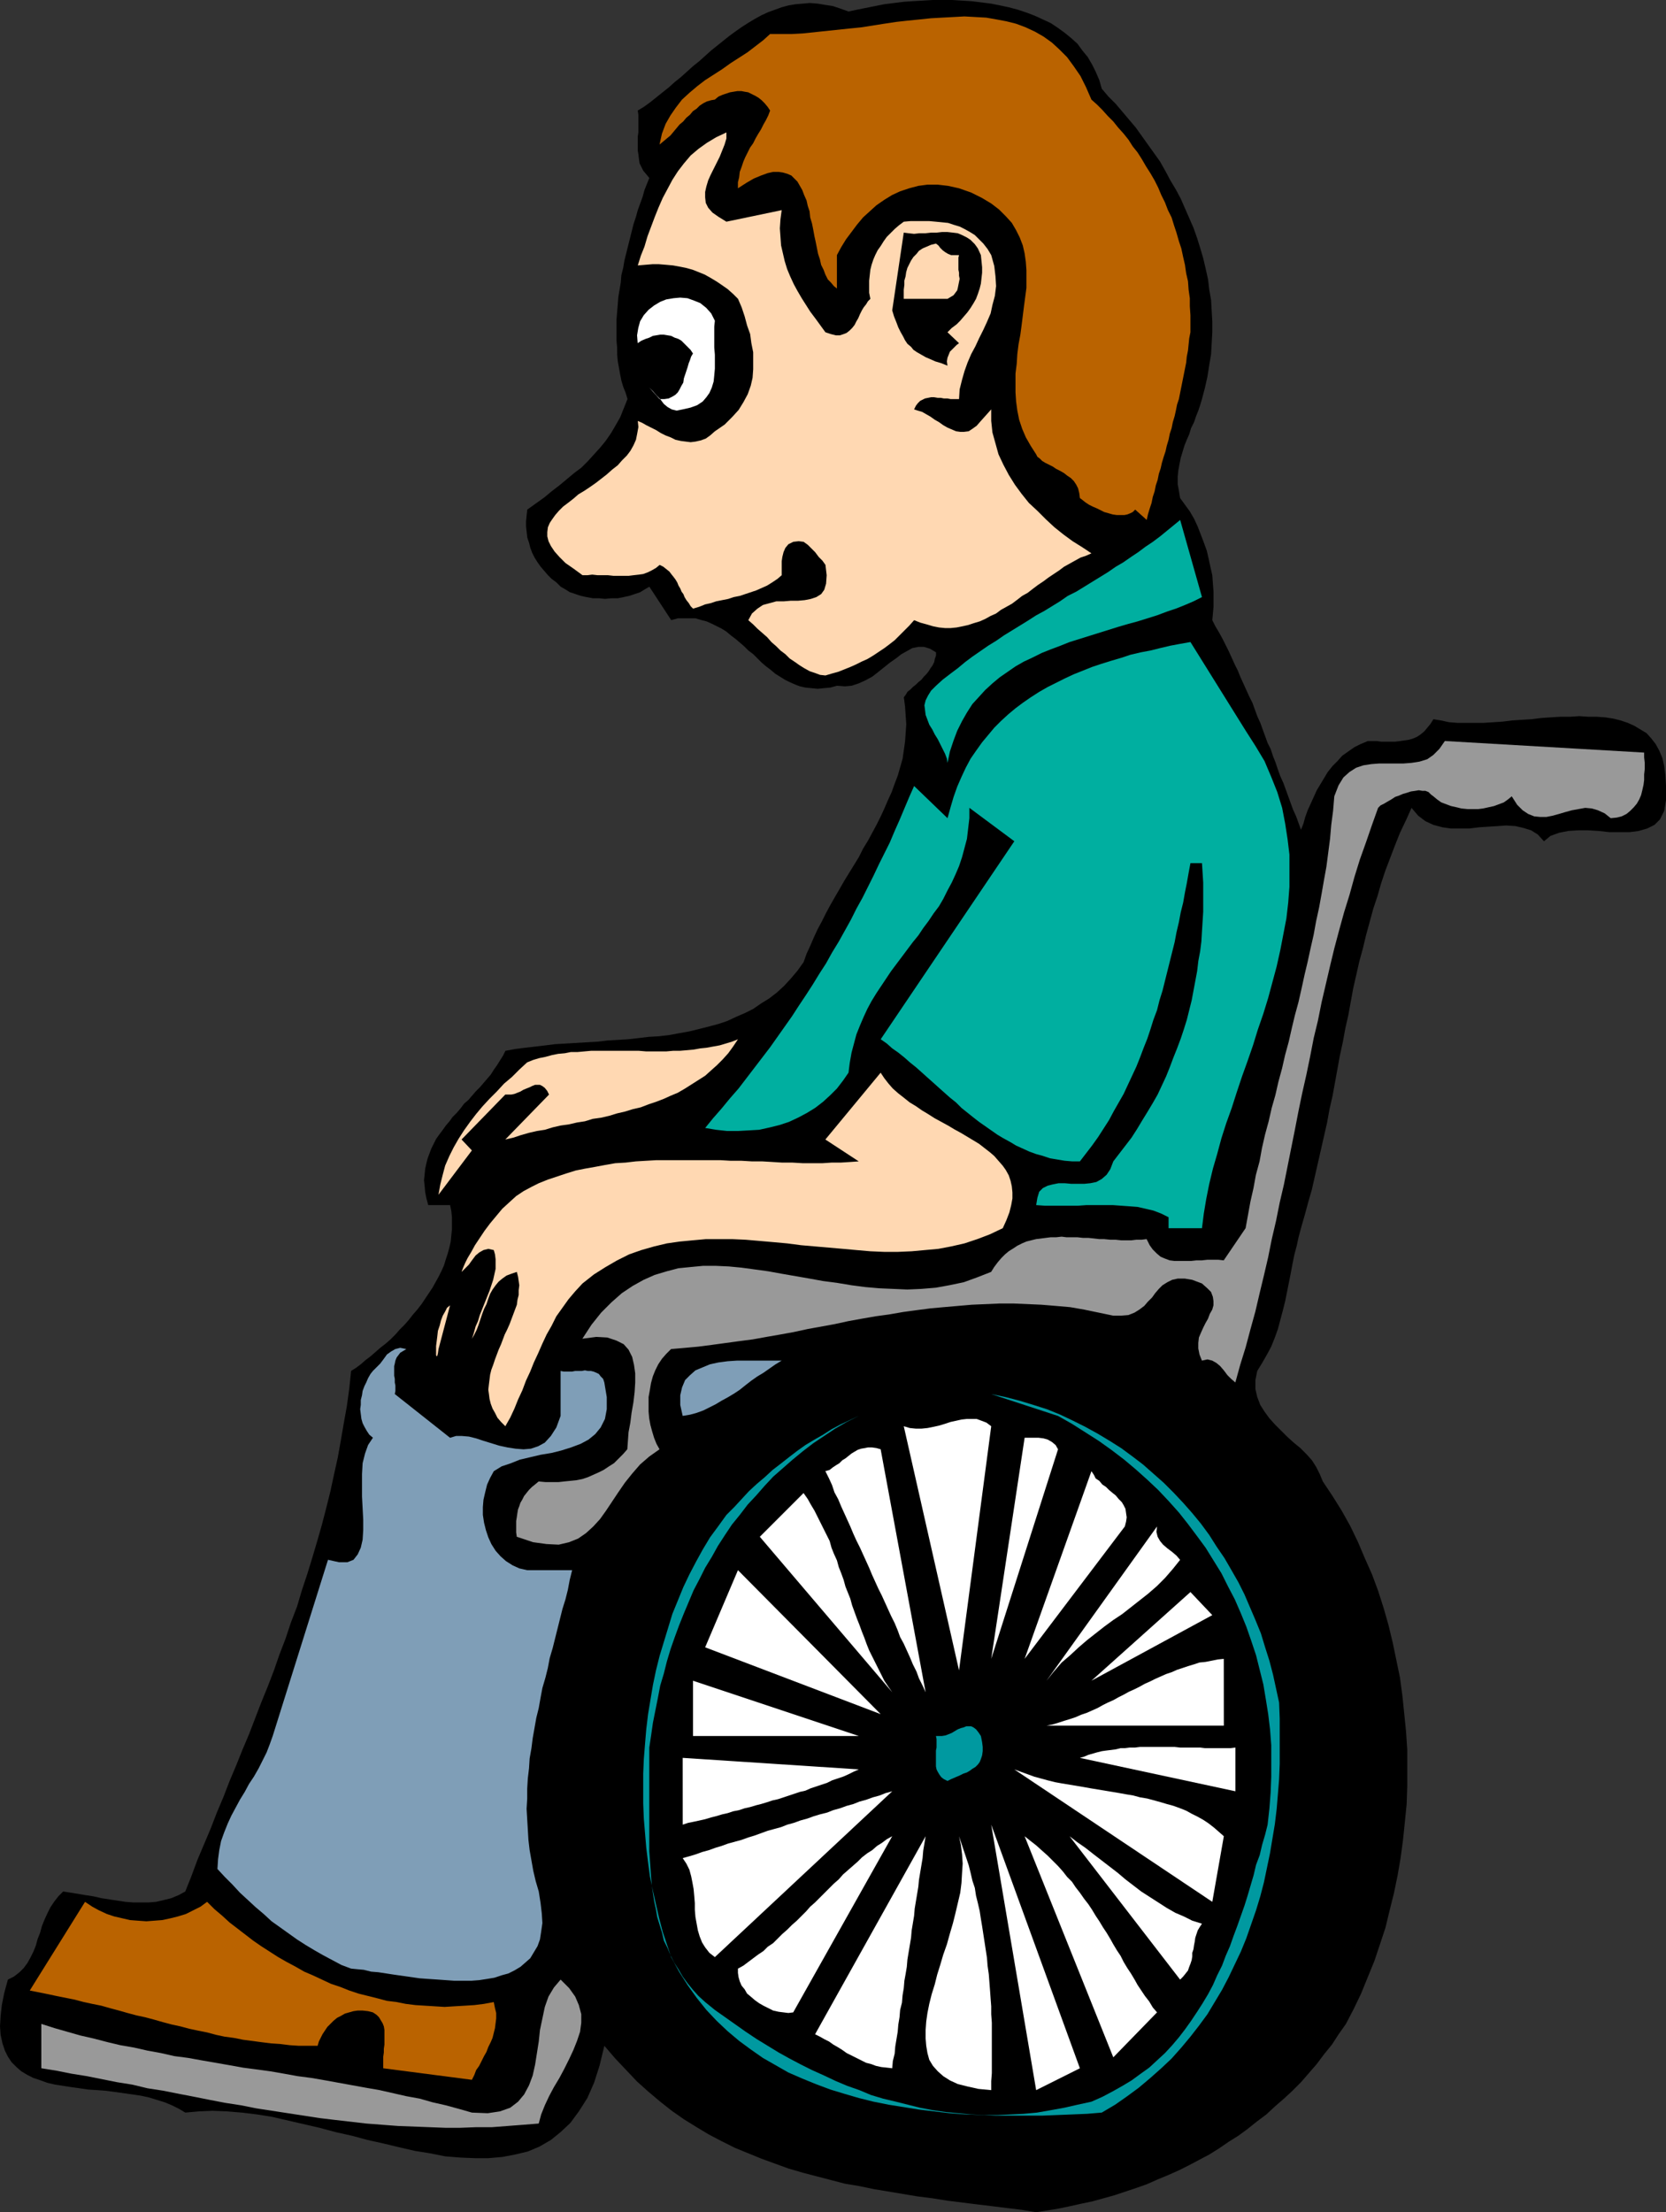 <?xml version="1.0" encoding="UTF-8" standalone="no"?>
<svg
   version="1.0"
   width="117.276mm"
   height="155.711mm"
   id="svg43"
   sodipodi:docname="Man in Wheelchair.wmf"
   xmlns:inkscape="http://www.inkscape.org/namespaces/inkscape"
   xmlns:sodipodi="http://sodipodi.sourceforge.net/DTD/sodipodi-0.dtd"
   xmlns="http://www.w3.org/2000/svg"
   xmlns:svg="http://www.w3.org/2000/svg">
  <rect width="100%" height="100%" fill="#333333" stroke="none"/>
  <sodipodi:namedview
     id="namedview43"
     pagecolor="#ffffff"
     bordercolor="#000000"
     borderopacity="0.25"
     inkscape:showpageshadow="2"
     inkscape:pageopacity="0.0"
     inkscape:pagecheckerboard="0"
     inkscape:deskcolor="#d1d1d1"
     inkscape:document-units="mm" />
  <defs
     id="defs1">
    <pattern
       id="WMFhbasepattern"
       patternUnits="userSpaceOnUse"
       width="6"
       height="6"
       x="0"
       y="0" />
  </defs>
  <path
     style="fill:#000000;fill-opacity:1;fill-rule:evenodd;stroke:none"
     d="m 293.128,23.592 1.778,2.101 1.939,1.939 1.778,2.101 1.778,2.101 1.778,2.101 1.616,2.262 1.616,2.262 1.616,2.262 1.616,2.262 1.454,2.585 1.293,2.424 1.454,2.424 1.293,2.424 1.131,2.585 1.131,2.585 1.131,2.585 0.97,2.747 0.808,2.585 0.808,2.747 0.646,2.747 0.646,2.909 0.323,2.747 0.485,2.747 0.162,2.909 0.162,2.747 v 2.909 l -0.162,2.909 -0.162,2.909 -0.485,2.909 -0.485,3.07 -0.646,2.909 -0.808,3.07 -0.485,1.616 -0.485,1.454 -0.646,1.616 -0.485,1.454 -0.808,1.616 -0.485,1.616 -0.646,1.454 -0.646,1.616 -0.485,1.616 -0.485,1.616 -0.323,1.616 -0.323,1.778 -0.162,1.616 v 1.939 l 0.323,1.778 0.323,1.939 1.293,1.778 1.293,1.778 1.131,1.939 0.97,2.101 0.808,2.101 0.808,2.101 0.808,2.262 0.485,2.101 0.485,2.262 0.485,2.101 0.162,2.262 0.162,2.101 v 2.101 1.939 l -0.162,1.778 -0.162,1.778 0.808,1.616 0.97,1.616 0.97,1.778 0.808,1.616 0.808,1.616 0.808,1.778 0.808,1.778 0.808,1.616 0.646,1.616 0.808,1.778 0.808,1.778 0.808,1.778 0.808,1.616 0.646,1.778 0.646,1.778 0.808,1.778 0.646,1.778 0.646,1.778 0.646,1.778 0.808,1.616 0.646,1.939 0.646,1.616 0.646,1.939 0.646,1.778 0.808,1.778 0.646,1.778 0.646,1.778 0.646,1.778 0.646,1.778 0.808,1.778 0.646,1.778 0.646,1.778 0.646,-1.616 0.485,-1.778 0.646,-1.778 0.808,-1.778 0.808,-1.778 0.808,-1.778 0.97,-1.616 0.97,-1.616 0.97,-1.616 1.293,-1.616 1.293,-1.293 1.293,-1.454 1.616,-1.131 1.616,-1.131 1.616,-0.808 1.939,-0.808 h 1.131 1.293 l 1.131,0.162 h 1.293 1.293 1.131 l 1.293,-0.162 1.131,-0.162 1.131,-0.162 1.131,-0.323 1.131,-0.485 0.97,-0.646 0.97,-0.808 0.808,-0.97 0.808,-0.97 0.808,-1.293 1.939,0.323 2.262,0.485 2.101,0.162 h 2.262 2.424 2.424 l 2.585,-0.162 2.424,-0.162 2.585,-0.323 2.585,-0.162 2.585,-0.162 2.585,-0.323 2.424,-0.162 2.585,-0.162 h 2.585 l 2.424,-0.162 2.424,0.162 h 2.262 l 2.262,0.162 2.101,0.323 1.939,0.485 1.939,0.646 1.778,0.808 1.616,0.97 1.616,0.97 1.293,1.454 1.131,1.454 0.97,1.778 0.808,1.939 0.485,2.101 0.323,2.585 0.162,2.747 v 3.717 l -0.485,2.909 -1.131,2.262 -1.454,1.454 -1.939,0.97 -2.262,0.646 -2.424,0.323 h -2.585 -2.747 l -2.909,-0.323 -2.747,-0.162 h -2.747 l -2.585,0.162 -2.424,0.485 -2.262,0.808 -1.778,1.454 -1.616,-1.778 -1.778,-1.131 -2.101,-0.646 -2.101,-0.485 -2.424,-0.162 -2.262,0.162 -2.585,0.162 -2.424,0.162 -2.585,0.323 h -2.424 -2.424 l -2.262,-0.323 -2.424,-0.646 -2.101,-0.97 -1.939,-1.454 -1.778,-2.101 -1.454,3.232 -1.616,3.393 -1.293,3.232 -1.293,3.393 -1.293,3.393 -1.131,3.393 -0.97,3.393 -1.131,3.393 -0.97,3.555 -0.97,3.555 -0.808,3.393 -0.97,3.555 -0.808,3.555 -0.808,3.555 -0.646,3.555 -0.646,3.555 -0.808,3.555 -0.646,3.555 -0.808,3.717 -0.646,3.555 -0.646,3.555 -0.646,3.555 -0.808,3.555 -0.646,3.555 -0.808,3.555 -0.808,3.555 -0.808,3.555 -0.808,3.555 -0.808,3.555 -0.97,3.393 -0.97,3.555 -0.97,3.393 -0.646,2.424 -0.485,2.262 -0.646,2.424 -0.485,2.424 -0.485,2.585 -0.485,2.424 -0.485,2.424 -0.485,2.424 -0.646,2.585 -0.646,2.424 -0.646,2.424 -0.808,2.262 -0.97,2.424 -1.131,2.101 -1.293,2.262 -1.293,2.101 -0.485,2.424 v 2.424 l 0.485,2.101 0.808,2.101 1.131,1.778 1.293,1.778 1.454,1.616 1.616,1.616 1.616,1.616 1.778,1.616 1.778,1.454 1.616,1.616 1.454,1.616 1.131,1.778 0.97,1.939 0.808,1.939 2.585,3.878 2.424,3.878 2.262,4.04 2.101,4.363 1.778,4.201 1.939,4.363 1.616,4.363 1.454,4.525 1.293,4.525 1.131,4.686 0.97,4.686 0.97,4.686 0.646,4.848 0.485,4.686 0.485,4.848 0.323,4.848 v 4.686 4.848 l -0.162,4.848 -0.485,4.848 -0.485,4.686 -0.646,4.848 -0.808,4.686 -0.97,4.686 -1.131,4.525 -1.131,4.686 -1.454,4.363 -1.454,4.363 -1.778,4.363 -1.778,4.363 -1.939,4.04 -2.101,4.04 -1.939,2.747 -1.778,2.747 -2.101,2.585 -1.939,2.585 -2.101,2.424 -2.101,2.424 -2.262,2.262 -2.262,2.101 -2.424,2.101 -2.262,2.101 -2.585,1.939 -2.424,1.939 -2.424,1.778 -2.585,1.616 -2.585,1.778 -2.585,1.616 -2.747,1.454 -2.747,1.454 -2.585,1.293 -2.909,1.293 -2.747,1.131 -2.909,1.293 -2.747,0.97 -2.909,0.97 -2.909,0.97 -2.909,0.808 -2.909,0.808 -3.07,0.646 -2.909,0.646 -3.07,0.646 -2.909,0.485 -3.07,0.485 -3.878,-0.646 -4.04,-0.485 -3.878,-0.485 -4.04,-0.485 -3.878,-0.485 -3.878,-0.485 -4.04,-0.646 -3.878,-0.485 -3.878,-0.646 -3.878,-0.646 -3.878,-0.646 -3.878,-0.808 -3.878,-0.646 -3.717,-0.97 -3.717,-0.97 -3.717,-0.97 -3.878,-1.131 -3.555,-1.293 -3.555,-1.293 -3.555,-1.454 -3.555,-1.454 -3.555,-1.778 -3.393,-1.778 -3.232,-1.939 -3.393,-2.101 -3.232,-2.262 -3.07,-2.424 -3.07,-2.585 -3.07,-2.747 -2.909,-3.07 -2.909,-3.07 -2.909,-3.393 -1.293,5.332 -1.454,4.525 -1.778,4.04 -2.262,3.555 -2.262,3.07 -2.585,2.424 -2.585,2.101 -3.07,1.778 -3.07,1.293 -3.393,0.808 -3.393,0.646 -3.717,0.323 h -3.555 l -3.878,-0.162 -4.04,-0.323 -4.04,-0.808 -4.04,-0.646 -4.201,-0.97 -4.04,-0.97 -4.363,-0.97 -4.201,-1.131 -4.363,-0.97 -4.201,-1.131 -4.201,-0.97 -4.201,-0.97 -4.201,-0.97 -4.04,-0.646 -4.04,-0.485 -3.878,-0.323 -3.878,-0.162 -3.717,0.162 -3.555,0.323 -1.616,-0.97 -1.939,-0.97 -1.939,-0.808 -2.101,-0.646 -2.101,-0.646 -2.262,-0.485 -2.262,-0.323 -2.262,-0.323 -2.262,-0.323 -2.424,-0.323 -2.262,-0.162 -2.424,-0.162 -2.262,-0.323 -2.262,-0.323 -2.101,-0.323 -2.101,-0.323 -2.101,-0.485 -1.778,-0.646 -1.939,-0.646 -1.616,-0.808 -1.616,-0.97 -1.293,-1.131 -1.293,-1.293 -0.97,-1.454 -0.808,-1.616 -0.646,-1.939 L 0.162,541.33 0,539.068 l 0.162,-2.747 0.323,-2.909 0.646,-3.232 0.97,-3.555 1.616,-0.808 1.454,-1.131 1.131,-1.131 0.97,-1.293 0.808,-1.454 0.808,-1.616 0.646,-1.616 0.485,-1.778 0.646,-1.616 0.485,-1.778 0.646,-1.616 0.808,-1.778 0.808,-1.616 0.97,-1.454 1.131,-1.454 1.293,-1.293 2.101,0.323 1.939,0.323 1.939,0.323 2.101,0.323 2.101,0.485 2.101,0.323 2.101,0.323 2.101,0.323 2.101,0.162 h 2.101 2.101 l 1.939,-0.162 2.101,-0.485 1.939,-0.485 1.939,-0.808 1.778,-0.97 1.616,-4.04 1.616,-4.363 1.778,-4.201 1.778,-4.201 1.616,-4.201 1.778,-4.201 1.616,-4.201 1.778,-4.201 1.616,-4.04 1.778,-4.201 1.616,-4.201 1.616,-4.201 1.778,-4.363 1.616,-4.201 1.454,-4.201 1.616,-4.201 1.454,-4.363 1.616,-4.201 1.293,-4.363 1.454,-4.363 1.293,-4.201 1.293,-4.363 1.293,-4.525 1.131,-4.363 1.131,-4.525 0.97,-4.525 0.97,-4.363 0.808,-4.525 0.808,-4.686 0.808,-4.525 0.646,-4.686 0.485,-4.686 1.293,-0.808 1.293,-0.97 1.293,-1.131 1.293,-0.97 1.293,-1.131 1.293,-1.131 1.454,-1.131 1.293,-1.131 1.293,-1.293 1.131,-1.293 1.293,-1.293 1.131,-1.293 1.131,-1.454 1.131,-1.293 1.131,-1.454 0.97,-1.454 0.97,-1.454 0.97,-1.454 0.808,-1.454 0.808,-1.454 0.808,-1.616 0.646,-1.454 0.485,-1.616 0.485,-1.454 0.485,-1.778 0.323,-1.454 0.162,-1.616 0.162,-1.616 v -1.616 -1.616 l -0.162,-1.616 -0.323,-1.616 h -5.817 l -0.485,-1.778 -0.323,-1.616 -0.162,-1.778 -0.162,-1.454 0.162,-1.454 0.162,-1.616 0.323,-1.454 0.323,-1.293 0.485,-1.293 0.485,-1.293 0.646,-1.293 0.646,-1.293 0.808,-1.131 0.97,-1.293 0.808,-1.131 0.97,-1.131 0.808,-1.131 1.131,-1.131 0.97,-1.131 0.97,-1.293 1.131,-0.97 0.97,-1.131 0.97,-1.131 1.131,-1.131 0.97,-1.131 0.97,-1.131 0.97,-1.131 0.808,-1.293 0.808,-1.131 0.808,-1.293 0.808,-1.293 0.646,-1.293 2.585,-0.485 2.585,-0.323 2.747,-0.323 2.747,-0.323 2.585,-0.323 2.747,-0.162 2.747,-0.162 2.747,-0.162 2.909,-0.162 2.747,-0.323 2.747,-0.162 2.747,-0.162 2.747,-0.323 2.747,-0.323 2.747,-0.162 2.747,-0.323 2.585,-0.485 2.747,-0.485 2.585,-0.646 2.585,-0.646 2.424,-0.646 2.424,-0.808 2.424,-1.131 2.262,-0.97 2.262,-1.131 2.101,-1.454 2.101,-1.293 2.101,-1.616 1.939,-1.778 1.778,-1.939 1.778,-2.101 1.616,-2.262 0.808,-2.262 0.97,-2.101 0.97,-2.262 0.97,-2.101 1.131,-2.101 1.131,-2.262 1.131,-2.101 1.293,-2.262 1.131,-1.939 1.293,-2.262 1.293,-2.101 1.293,-2.101 1.293,-2.101 1.131,-2.262 1.293,-2.101 1.131,-2.101 1.131,-2.101 1.131,-2.262 0.97,-2.101 0.97,-2.262 0.97,-2.101 0.808,-2.262 0.808,-2.101 0.646,-2.262 0.646,-2.262 0.323,-2.262 0.323,-2.262 0.162,-2.262 0.162,-2.424 -0.162,-2.262 -0.162,-2.424 -0.323,-2.424 0.485,-0.646 0.485,-0.808 0.808,-0.646 0.646,-0.646 0.808,-0.646 0.646,-0.646 0.808,-0.646 0.646,-0.808 0.646,-0.646 0.646,-0.808 0.485,-0.808 0.485,-0.646 0.485,-0.97 0.162,-0.808 0.323,-0.97 v -0.808 l -1.616,-0.97 -1.616,-0.485 h -1.454 l -1.616,0.323 -1.454,0.808 -1.454,0.808 -1.454,1.131 -1.616,1.131 -1.616,1.293 -1.616,1.293 -1.454,1.131 -1.778,0.97 -1.778,0.808 -1.939,0.646 -1.778,0.162 -2.101,-0.162 -1.778,0.485 -1.778,0.162 -1.616,0.162 -1.616,-0.162 -1.616,-0.162 -1.454,-0.323 -1.293,-0.485 -1.454,-0.646 -1.293,-0.646 -1.293,-0.808 -1.293,-0.808 -1.131,-0.97 -1.293,-0.97 -1.131,-0.97 -1.131,-1.131 -1.131,-1.131 -1.293,-0.97 -1.131,-1.131 -1.131,-0.97 -1.131,-0.97 -1.293,-0.97 -1.131,-0.97 -1.293,-0.808 -1.293,-0.646 -1.293,-0.646 -1.454,-0.646 -1.293,-0.323 -1.616,-0.485 h -1.454 -1.616 -1.616 l -1.778,0.485 -5.817,-8.888 -1.131,0.646 -1.293,0.808 -1.454,0.485 -1.454,0.485 -1.454,0.323 -1.616,0.323 h -1.616 l -1.778,0.162 -1.616,-0.162 h -1.616 l -1.778,-0.323 -1.454,-0.323 -1.454,-0.485 -1.454,-0.485 -1.293,-0.808 -1.131,-0.646 -1.131,-1.131 -1.293,-0.97 -0.97,-0.97 -0.97,-1.131 -0.97,-1.131 -0.808,-1.131 -0.808,-1.293 -0.646,-1.293 -0.485,-1.293 -0.323,-1.293 -0.485,-1.454 -0.162,-1.454 -0.162,-1.454 v -1.454 l 0.162,-1.616 0.162,-1.454 2.262,-1.616 2.262,-1.616 1.939,-1.616 2.101,-1.616 1.939,-1.616 1.939,-1.616 1.939,-1.454 1.778,-1.778 1.616,-1.778 1.616,-1.778 1.454,-1.778 1.454,-2.101 1.131,-1.939 1.293,-2.262 0.97,-2.424 0.97,-2.424 -0.485,-1.616 -0.646,-1.616 -0.485,-1.616 -0.323,-1.616 -0.323,-1.778 -0.323,-1.778 -0.162,-1.778 V 92.43 l -0.162,-1.778 v -1.939 -1.778 -1.939 l 0.162,-1.939 0.162,-1.939 0.162,-2.101 0.323,-1.939 0.323,-1.939 0.162,-1.939 0.485,-1.939 0.323,-1.939 0.485,-1.939 0.485,-1.939 0.485,-1.939 0.485,-1.939 0.485,-1.939 0.646,-1.939 0.485,-1.778 0.646,-1.778 0.646,-1.778 0.485,-1.778 0.646,-1.616 0.646,-1.616 -0.808,-0.97 -0.808,-0.97 -0.485,-0.97 -0.485,-0.97 -0.162,-1.131 -0.162,-1.293 -0.162,-0.97 v -1.293 -1.131 -1.293 l 0.162,-1.131 v -1.131 -1.293 -1.131 -1.131 l -0.162,-1.131 1.616,-0.97 1.778,-1.293 1.616,-1.293 1.616,-1.293 1.616,-1.293 1.616,-1.454 1.616,-1.293 1.616,-1.454 1.616,-1.454 1.616,-1.293 1.616,-1.454 1.616,-1.454 1.616,-1.293 1.616,-1.293 1.616,-1.293 1.778,-1.293 1.616,-1.131 1.778,-1.131 1.616,-0.97 1.778,-0.97 1.778,-0.808 1.778,-0.646 1.778,-0.646 1.778,-0.485 1.939,-0.323 1.939,-0.162 1.778,-0.162 2.101,0.162 1.939,0.323 2.101,0.323 1.939,0.646 2.262,0.808 2.262,-0.485 2.424,-0.485 2.424,-0.485 2.424,-0.485 2.585,-0.323 2.585,-0.323 2.424,-0.162 2.747,-0.162 L 248.206,0 h 2.585 2.585 l 2.585,0.162 2.585,0.162 2.585,0.323 2.585,0.323 2.424,0.485 2.262,0.485 2.424,0.646 2.424,0.808 2.101,0.808 2.101,0.97 2.101,0.97 1.939,1.293 1.778,1.293 1.778,1.454 1.616,1.454 1.293,1.778 1.454,1.778 1.131,1.939 0.97,1.939 0.97,2.262 z"
     id="path1" />
  <path
     style="fill:#ba6300;fill-opacity:1;fill-rule:evenodd;stroke:none"
     d="m 290.381,26.501 1.454,1.293 1.454,1.454 1.454,1.616 1.454,1.454 1.293,1.616 1.454,1.616 1.293,1.616 1.131,1.778 1.293,1.616 1.131,1.778 1.131,1.939 1.131,1.778 1.131,1.939 0.97,1.939 0.808,1.939 0.97,1.939 0.808,2.101 0.97,1.939 0.646,2.101 0.646,1.939 0.646,2.262 0.646,1.939 0.485,2.262 0.485,2.101 0.323,2.262 0.485,2.101 0.162,2.262 0.323,2.262 v 2.101 l 0.162,2.424 v 2.101 2.424 l -0.323,1.616 -0.162,1.616 -0.162,1.616 -0.323,1.616 -0.162,1.616 -0.323,1.616 -0.323,1.616 -0.323,1.616 -0.323,1.616 -0.323,1.616 -0.323,1.616 -0.485,1.454 -0.323,1.616 -0.323,1.454 -0.485,1.616 -0.323,1.616 -0.485,1.454 -0.323,1.616 -0.485,1.616 -0.323,1.454 -0.485,1.454 -0.485,1.616 -0.323,1.454 -0.485,1.454 -0.323,1.616 -0.485,1.454 -0.323,1.616 -0.485,1.454 -0.323,1.616 -0.485,1.454 -0.485,1.616 -0.323,1.454 -3.07,-2.747 -0.646,0.646 -0.646,0.323 -0.808,0.323 -0.808,0.162 h -0.97 -0.97 l -1.131,-0.162 -1.131,-0.323 -1.131,-0.323 -0.97,-0.485 -0.97,-0.485 -1.131,-0.485 -0.97,-0.485 -0.97,-0.646 -0.808,-0.646 -0.646,-0.485 -0.162,-1.293 -0.323,-1.293 -0.485,-0.97 -0.646,-0.97 -0.808,-0.808 -0.97,-0.646 -0.808,-0.646 -1.131,-0.646 -0.97,-0.485 -0.97,-0.646 -0.97,-0.485 -0.97,-0.485 -0.808,-0.485 -0.646,-0.646 -0.646,-0.485 -0.323,-0.646 -1.454,-2.262 -1.293,-2.262 -0.97,-2.262 -0.808,-2.424 -0.485,-2.424 -0.323,-2.424 -0.162,-2.424 v -2.585 -2.424 l 0.323,-2.585 0.162,-2.585 0.323,-2.585 0.485,-2.585 0.323,-2.424 0.323,-2.585 0.323,-2.585 0.323,-2.424 0.323,-2.424 v -2.262 -2.424 l -0.162,-2.262 -0.323,-2.262 -0.485,-2.101 -0.808,-2.101 -0.97,-1.939 -1.131,-1.939 -1.616,-1.778 -1.778,-1.778 -2.101,-1.616 -2.424,-1.454 -2.909,-1.454 -3.232,-1.131 -2.909,-0.646 -2.747,-0.323 h -2.747 l -2.424,0.323 -2.424,0.646 -2.424,0.808 -2.101,0.97 -2.101,1.293 -2.101,1.454 -1.778,1.616 -1.778,1.616 -1.616,1.939 -1.454,1.939 -1.454,1.939 -1.293,2.101 -1.131,2.101 v 8.888 l -0.808,-0.646 -0.808,-0.97 -0.808,-0.808 -0.646,-1.293 -0.485,-1.293 -0.646,-1.293 -0.323,-1.454 -0.485,-1.454 -0.323,-1.616 -0.323,-1.616 -0.323,-1.454 -0.323,-1.778 -0.323,-1.616 -0.485,-1.616 -0.162,-1.616 -0.485,-1.454 -0.323,-1.454 -0.646,-1.454 -0.485,-1.293 -0.646,-1.131 -0.646,-1.131 -0.808,-0.808 -0.808,-0.808 -1.131,-0.485 -1.131,-0.323 -1.131,-0.162 h -1.454 l -1.454,0.323 -1.778,0.646 -1.939,0.808 -1.939,1.131 -2.262,1.454 v -1.616 l 0.323,-1.293 0.162,-1.454 0.485,-1.293 0.485,-1.454 0.485,-1.131 0.646,-1.293 0.646,-1.293 0.808,-1.131 0.646,-1.293 0.646,-1.131 0.808,-1.293 0.646,-1.293 0.646,-1.131 0.646,-1.293 0.485,-1.293 -0.646,-0.97 -0.808,-0.97 -0.808,-0.808 -0.808,-0.646 -0.808,-0.485 -0.97,-0.485 -0.97,-0.485 -0.97,-0.162 -0.808,-0.162 h -1.131 l -0.97,0.162 -0.97,0.162 -0.97,0.323 -0.97,0.323 -1.131,0.485 -0.97,0.808 -0.97,0.162 -1.131,0.323 -0.97,0.485 -0.97,0.646 -0.808,0.808 -0.97,0.646 -0.808,0.97 -0.97,0.808 -0.808,0.97 -0.97,0.808 -0.808,0.97 -0.808,0.97 -0.808,0.97 -0.97,0.808 -0.97,0.808 -0.97,0.808 0.646,-2.909 0.97,-2.585 1.293,-2.262 1.454,-2.101 1.616,-2.101 1.939,-1.778 2.101,-1.778 2.101,-1.616 2.262,-1.454 2.262,-1.454 2.262,-1.616 2.262,-1.454 2.262,-1.454 2.101,-1.616 2.101,-1.616 1.778,-1.616 h 2.909 2.909 l 2.909,-0.162 3.07,-0.323 3.07,-0.323 3.07,-0.323 3.07,-0.323 3.232,-0.323 3.07,-0.485 3.07,-0.485 3.232,-0.485 2.909,-0.323 3.232,-0.323 3.07,-0.323 2.909,-0.162 3.07,-0.162 2.909,-0.162 2.909,0.162 2.909,0.162 2.747,0.485 2.585,0.485 2.585,0.646 2.585,0.97 2.424,1.131 2.262,1.293 2.262,1.616 1.939,1.778 2.101,2.101 1.778,2.424 1.778,2.585 1.454,2.909 z"
     id="path2" />
  <path
     style="fill:#ffd8b2;fill-opacity:1;fill-rule:evenodd;stroke:none"
     d="m 193.264,35.227 v 1.616 l -0.485,1.616 -0.646,1.616 -0.646,1.616 -0.808,1.616 -0.808,1.616 -0.808,1.616 -0.646,1.454 -0.485,1.616 -0.323,1.454 v 1.454 l 0.162,1.454 0.646,1.293 1.131,1.293 1.616,1.131 2.101,1.293 14.705,-3.07 -0.323,2.424 -0.162,2.424 0.162,2.262 0.162,2.262 0.485,2.101 0.485,2.101 0.646,2.101 0.808,1.939 0.97,2.101 0.97,1.778 1.131,1.939 1.131,1.778 1.131,1.778 1.454,1.939 1.293,1.778 1.293,1.778 1.454,0.485 1.293,0.323 h 1.131 l 0.97,-0.323 0.808,-0.323 0.808,-0.646 0.646,-0.646 0.646,-0.808 0.485,-0.97 0.485,-0.808 0.485,-1.131 0.485,-0.97 0.485,-0.808 0.646,-0.808 0.485,-0.808 0.646,-0.646 -0.323,-1.616 v -1.616 -1.616 l 0.162,-1.454 0.162,-1.454 0.323,-1.293 0.485,-1.454 0.485,-1.131 0.646,-1.293 0.808,-1.131 0.808,-1.293 0.808,-1.131 1.131,-1.131 0.97,-0.97 1.131,-0.97 1.293,-0.97 1.778,-0.162 h 1.778 1.616 1.616 l 1.778,0.162 1.616,0.162 1.616,0.162 1.454,0.485 1.616,0.485 1.293,0.646 1.454,0.808 1.293,0.808 1.131,1.131 1.131,1.131 1.131,1.454 0.97,1.616 0.808,2.909 0.323,2.747 0.162,2.585 -0.323,2.585 -0.646,2.424 -0.485,2.262 -0.97,2.262 -0.97,2.101 -1.131,2.262 -0.97,2.101 -1.131,2.101 -0.97,2.262 -0.808,2.262 -0.646,2.262 -0.646,2.585 -0.162,2.585 h -0.808 -0.646 -0.808 l -0.808,-0.162 h -0.97 l -0.808,-0.162 h -0.808 l -0.97,-0.162 h -0.808 l -0.808,0.162 -0.808,0.162 -0.646,0.323 -0.646,0.323 -0.646,0.646 -0.485,0.646 -0.485,0.97 0.97,0.323 1.131,0.323 1.131,0.646 1.131,0.646 1.131,0.808 1.131,0.646 1.131,0.808 1.131,0.646 1.131,0.485 1.131,0.485 1.131,0.162 h 0.97 l 1.293,-0.162 0.97,-0.646 1.131,-0.808 1.131,-1.293 2.747,-3.07 v 3.07 l 0.323,3.07 0.808,2.909 0.808,2.909 1.293,2.747 1.454,2.747 1.616,2.585 1.778,2.424 1.939,2.424 2.262,2.101 2.262,2.262 2.262,2.101 2.424,1.939 2.424,1.778 2.585,1.616 2.424,1.616 -1.454,0.646 -1.454,0.485 -1.454,0.808 -1.454,0.808 -1.454,0.808 -1.293,0.97 -1.454,0.97 -1.454,0.97 -1.293,0.97 -1.454,0.97 -1.293,0.97 -1.454,1.131 -1.454,0.808 -1.454,1.131 -1.293,0.97 -1.454,0.808 -1.454,0.808 -1.293,0.97 -1.454,0.646 -1.454,0.808 -1.454,0.646 -1.616,0.485 -1.454,0.485 -1.454,0.323 -1.616,0.323 -1.616,0.162 h -1.454 l -1.616,-0.162 -1.616,-0.323 -1.616,-0.485 -1.778,-0.485 -1.616,-0.646 -1.293,1.454 -1.293,1.293 -1.293,1.293 -1.293,1.293 -1.454,1.131 -1.293,0.97 -1.454,0.97 -1.454,0.97 -1.616,0.97 -1.454,0.646 -1.616,0.808 -1.454,0.646 -1.616,0.646 -1.616,0.646 -1.778,0.485 -1.616,0.485 -1.454,-0.162 -1.293,-0.485 -1.454,-0.485 -1.454,-0.808 -1.293,-0.808 -1.131,-0.808 -1.454,-0.97 -1.131,-1.131 -1.293,-0.97 -1.131,-1.131 -1.293,-1.131 -1.131,-1.293 -1.293,-1.131 -1.293,-1.131 -1.131,-1.131 -1.293,-1.131 0.97,-1.778 1.454,-1.293 1.454,-0.97 1.778,-0.485 1.778,-0.485 h 1.939 l 1.939,-0.162 h 1.939 l 1.778,-0.162 1.616,-0.323 1.454,-0.485 1.293,-0.808 0.808,-1.131 0.485,-1.616 0.162,-2.262 -0.323,-2.747 -0.808,-1.131 -0.97,-0.97 -0.97,-1.293 -0.97,-0.97 -0.97,-0.97 -1.131,-0.808 -1.293,-0.162 -1.454,0.162 -1.293,0.646 -0.808,0.97 -0.485,1.131 -0.323,1.293 -0.162,1.131 v 1.293 1.293 1.131 l -1.131,0.97 -1.454,0.97 -1.293,0.808 -1.454,0.646 -1.454,0.646 -1.454,0.485 -1.454,0.485 -1.454,0.485 -1.616,0.323 -1.454,0.485 -1.616,0.323 -1.616,0.323 -1.454,0.485 -1.454,0.323 -1.616,0.646 -1.616,0.485 -0.646,-0.646 -0.485,-0.808 -0.646,-0.808 -0.485,-0.808 -0.323,-0.808 -0.485,-0.646 -0.323,-0.808 -0.485,-0.808 -0.323,-0.808 -0.485,-0.808 -0.485,-0.646 -0.646,-0.808 -0.485,-0.646 -0.808,-0.646 -0.808,-0.646 -0.97,-0.485 -0.97,0.808 -1.131,0.646 -0.97,0.485 -1.293,0.485 -1.131,0.162 -1.454,0.162 -1.293,0.162 h -1.293 -1.454 -1.293 l -1.454,-0.162 h -1.454 -1.293 l -1.454,-0.162 -1.293,0.162 h -1.293 l -2.424,-1.778 -2.101,-1.454 -1.616,-1.616 -1.293,-1.454 -0.97,-1.454 -0.646,-1.293 -0.323,-1.293 v -1.131 l 0.162,-1.293 0.485,-1.131 0.646,-0.97 0.808,-1.131 0.97,-1.131 1.131,-1.131 1.293,-0.97 1.454,-1.131 1.293,-1.131 1.616,-0.97 1.454,-0.97 1.616,-1.131 1.454,-1.131 1.454,-1.131 1.454,-1.293 1.454,-1.131 1.131,-1.293 1.293,-1.293 0.97,-1.293 0.808,-1.454 0.646,-1.454 0.323,-1.616 0.323,-1.778 -0.162,-1.616 1.131,0.485 1.131,0.646 1.293,0.646 1.293,0.646 1.293,0.808 1.293,0.646 1.293,0.485 1.293,0.646 1.454,0.323 1.293,0.162 1.293,0.162 1.293,-0.162 1.454,-0.323 1.293,-0.485 1.131,-0.808 1.293,-1.131 2.585,-1.778 1.939,-1.939 1.778,-1.939 1.293,-2.101 1.131,-2.101 0.808,-2.262 0.485,-2.101 0.162,-2.262 v -2.262 -2.262 l -0.485,-2.424 -0.323,-2.424 -0.808,-2.262 -0.646,-2.424 -0.808,-2.424 -0.97,-2.262 -1.293,-1.293 -1.454,-1.293 -1.616,-1.131 -1.454,-0.97 -1.616,-0.97 -1.454,-0.808 -1.616,-0.646 -1.616,-0.646 -1.778,-0.485 -1.616,-0.323 -1.778,-0.323 -1.778,-0.162 -1.939,-0.162 h -1.778 l -1.939,0.162 -1.939,0.162 0.808,-2.585 0.97,-2.424 0.808,-2.747 0.97,-2.585 0.97,-2.585 0.97,-2.424 1.131,-2.585 1.293,-2.424 1.293,-2.424 1.454,-2.262 1.616,-2.101 1.778,-2.101 2.101,-1.778 2.262,-1.616 2.424,-1.454 z"
     id="path3" />
  <path
     style="fill:#000000;fill-opacity:1;fill-rule:evenodd;stroke:none"
     d="m 260.971,67.868 0.162,1.616 0.162,1.616 v 1.454 l -0.162,1.454 -0.162,1.454 -0.323,1.293 -0.485,1.454 -0.485,1.293 -0.646,1.131 -0.808,1.293 -0.808,1.131 -0.97,1.131 -0.97,1.131 -0.97,0.97 -1.293,0.97 -1.131,1.131 3.07,2.909 -0.646,0.485 -0.646,0.646 -0.485,0.485 -0.646,0.646 -0.323,0.808 -0.323,0.808 -0.162,0.97 0.162,1.131 -1.616,-0.646 -1.616,-0.485 -1.454,-0.646 -1.131,-0.485 -1.131,-0.646 -1.131,-0.646 -0.97,-0.646 -0.646,-0.808 -0.97,-0.808 -0.646,-0.97 -0.485,-0.97 -0.646,-1.131 -0.646,-1.293 -0.485,-1.293 -0.646,-1.616 -0.485,-1.616 3.07,-20.684 1.293,0.162 1.454,0.162 1.454,-0.162 h 1.616 l 1.454,-0.162 h 1.454 l 1.454,-0.162 h 1.454 l 1.454,0.162 1.293,0.162 1.131,0.485 1.293,0.646 0.97,0.646 1.131,1.131 0.808,1.131 z"
     id="path4" />
  <path
     style="fill:#ffd8b2;fill-opacity:1;fill-rule:evenodd;stroke:none"
     d="m 255.154,67.868 -0.162,0.646 v 0.808 0.646 0.97 0.808 l 0.162,0.808 v 0.808 l 0.162,0.808 -0.162,0.808 -0.162,0.808 -0.162,0.808 -0.162,0.646 -0.485,0.646 -0.485,0.646 -0.808,0.485 -0.808,0.485 h -11.635 v -1.293 -1.131 l 0.162,-1.293 v -1.131 l 0.323,-1.131 0.162,-1.131 0.323,-1.131 0.485,-0.97 0.485,-0.97 0.646,-0.97 0.808,-0.808 0.646,-0.808 0.97,-0.646 1.131,-0.485 1.131,-0.485 1.293,-0.323 0.646,0.485 0.485,0.646 0.646,0.646 0.646,0.485 0.808,0.485 0.808,0.323 h 0.97 z"
     id="path5" />
  <path
     style="fill:#ffffff;fill-opacity:1;fill-rule:evenodd;stroke:none"
     d="m 190.194,85.32 -0.162,1.616 v 1.778 1.939 1.778 l 0.162,1.939 v 1.939 1.778 l -0.162,1.778 -0.162,1.616 -0.485,1.616 -0.646,1.454 -0.808,1.131 -0.97,1.131 -1.454,0.97 -1.778,0.646 -2.101,0.485 -1.616,0.323 -1.293,-0.323 -1.131,-0.646 -0.97,-0.808 -0.97,-1.293 -0.97,-0.97 -0.97,-1.131 -0.97,-0.97 2.747,3.07 h 1.293 l 1.131,-0.162 0.97,-0.485 0.808,-0.485 0.646,-0.646 0.485,-0.808 0.485,-0.97 0.485,-0.808 0.162,-1.131 0.323,-0.97 0.323,-0.97 0.323,-0.97 0.323,-1.131 0.323,-0.808 0.323,-0.97 0.485,-0.808 -0.646,-0.97 -0.808,-0.808 -0.808,-0.808 -0.808,-0.808 -0.808,-0.485 -0.97,-0.323 -0.97,-0.485 -0.97,-0.162 -0.97,-0.162 h -0.97 l -0.97,0.162 -0.97,0.162 -0.97,0.485 -0.97,0.323 -1.131,0.485 -0.97,0.646 -0.162,-2.101 0.323,-1.939 0.485,-1.778 0.97,-1.616 1.293,-1.454 1.454,-1.131 1.616,-0.97 1.616,-0.646 1.939,-0.323 1.778,-0.162 1.939,0.162 1.778,0.646 1.616,0.646 1.616,1.293 1.293,1.454 z"
     id="path6" />
  <path
     style="fill:#00afa0;fill-opacity:1;fill-rule:evenodd;stroke:none"
     d="m 319.791,158.844 -2.262,1.131 -2.262,0.97 -2.424,0.97 -2.424,0.808 -2.585,0.97 -2.585,0.808 -2.585,0.808 -2.424,0.646 -2.747,0.808 -2.585,0.808 -2.585,0.808 -2.585,0.808 -2.585,0.808 -2.585,0.808 -2.424,0.97 -2.585,0.97 -2.424,0.97 -2.262,1.131 -2.424,1.131 -2.262,1.293 -2.101,1.454 -2.101,1.454 -1.939,1.616 -1.939,1.778 -1.616,1.778 -1.778,1.939 -1.454,2.262 -1.293,2.262 -1.293,2.585 -0.97,2.585 -0.97,2.909 -0.646,3.07 -0.162,-1.131 -0.485,-1.293 -0.646,-1.293 -0.646,-1.293 -0.646,-1.293 -0.808,-1.293 -0.646,-1.293 -0.808,-1.293 -0.485,-1.293 -0.485,-1.293 -0.162,-1.293 -0.162,-1.293 0.323,-1.293 0.646,-1.293 0.808,-1.293 1.293,-1.293 1.778,-1.616 2.101,-1.616 1.939,-1.454 1.939,-1.616 1.939,-1.454 2.101,-1.454 2.101,-1.454 2.101,-1.293 2.101,-1.454 2.101,-1.293 2.101,-1.293 2.101,-1.293 2.262,-1.454 2.101,-1.131 2.101,-1.293 2.101,-1.293 2.101,-1.454 2.262,-1.131 2.101,-1.293 2.101,-1.293 2.101,-1.293 2.101,-1.293 2.101,-1.454 1.939,-1.131 2.101,-1.454 1.939,-1.293 1.939,-1.454 1.939,-1.293 1.939,-1.454 1.778,-1.454 1.778,-1.454 1.778,-1.454 z"
     id="path7" />
  <path
     style="fill:#00afa0;fill-opacity:1;fill-rule:evenodd;stroke:none"
     d="m 331.426,194.394 2.585,4.04 2.424,4.04 1.778,4.201 1.616,4.04 1.293,4.201 0.808,4.201 0.646,4.201 0.485,4.04 v 4.363 4.201 l -0.323,4.201 -0.485,4.201 -0.808,4.201 -0.808,4.201 -0.97,4.363 -1.131,4.201 -1.131,4.201 -1.293,4.201 -1.454,4.201 -1.293,4.201 -1.454,4.201 -1.454,4.04 -1.454,4.363 -1.293,4.04 -1.454,4.04 -1.293,4.04 -1.131,4.201 -1.131,3.878 -0.97,4.04 -0.808,4.04 -0.646,3.878 -0.485,3.878 h -8.888 v -2.909 l -1.939,-0.97 -2.101,-0.808 -2.101,-0.485 -2.101,-0.485 -2.101,-0.162 -2.262,-0.162 -2.262,-0.162 h -2.262 -2.262 -2.424 l -2.262,0.162 h -2.262 -2.262 -2.262 -2.101 l -2.262,-0.162 0.323,-1.939 0.485,-1.616 0.97,-0.97 1.293,-0.646 1.293,-0.323 1.616,-0.323 h 1.616 l 1.778,0.162 h 1.778 1.616 l 1.616,-0.162 1.616,-0.323 1.454,-0.808 1.293,-1.131 0.97,-1.454 0.808,-2.101 1.616,-2.101 1.616,-2.101 1.616,-2.101 1.454,-2.262 1.454,-2.424 1.293,-2.101 1.454,-2.424 1.293,-2.262 1.131,-2.424 1.131,-2.424 0.97,-2.424 0.97,-2.585 0.97,-2.424 0.97,-2.585 0.808,-2.424 0.808,-2.585 0.646,-2.585 0.646,-2.585 0.485,-2.585 0.485,-2.585 0.485,-2.585 0.323,-2.747 0.485,-2.585 0.323,-2.585 0.162,-2.747 0.162,-2.585 0.162,-2.585 v -2.585 -2.585 -2.585 l -0.162,-2.585 -0.162,-2.585 h -3.07 l -0.485,2.585 -0.485,2.747 -0.485,2.424 -0.485,2.747 -0.646,2.585 -0.485,2.585 -0.646,2.747 -0.485,2.585 -0.646,2.585 -0.646,2.585 -0.646,2.585 -0.646,2.585 -0.646,2.585 -0.808,2.585 -0.646,2.585 -0.97,2.585 -0.808,2.585 -0.808,2.424 -0.97,2.424 -0.97,2.585 -0.97,2.424 -1.131,2.424 -1.131,2.424 -1.131,2.424 -1.293,2.262 -1.293,2.262 -1.293,2.424 -1.454,2.262 -1.454,2.262 -1.616,2.262 -1.616,2.101 -1.616,2.101 h -2.101 l -1.939,-0.162 -1.939,-0.323 -1.939,-0.323 -1.939,-0.646 -1.778,-0.485 -1.778,-0.646 -1.778,-0.808 -1.778,-0.808 -1.616,-0.97 -1.778,-0.97 -1.616,-0.97 -1.616,-1.131 -1.616,-1.131 -1.616,-1.131 -1.454,-1.131 -1.616,-1.293 -1.616,-1.293 -1.454,-1.454 -1.616,-1.293 -1.454,-1.293 -1.454,-1.293 -1.616,-1.454 -1.454,-1.293 -1.616,-1.454 -1.454,-1.293 -1.616,-1.293 -1.454,-1.293 -1.616,-1.293 -1.616,-1.131 -1.454,-1.293 -1.616,-1.131 35.55,-52.679 -11.958,-8.888 v 2.747 l -0.323,2.747 -0.323,2.747 -0.646,2.424 -0.646,2.424 -0.808,2.424 -0.97,2.262 -0.97,2.101 -1.131,2.101 -1.131,2.262 -1.131,1.939 -1.454,1.939 -1.293,1.939 -1.454,1.939 -1.293,1.939 -1.454,1.778 -1.454,1.939 -1.454,1.939 -1.454,1.939 -1.454,1.939 -1.293,1.939 -1.293,1.939 -1.293,1.939 -1.293,2.101 -1.131,2.101 -0.97,2.101 -0.97,2.262 -0.97,2.424 -0.646,2.424 -0.646,2.424 -0.485,2.747 -0.323,2.585 -1.454,2.101 -1.616,2.101 -1.778,1.778 -1.939,1.778 -2.101,1.616 -2.101,1.293 -2.424,1.293 -2.424,1.131 -2.424,0.808 -2.585,0.646 -2.909,0.646 -2.747,0.162 -2.909,0.162 h -2.909 l -2.909,-0.323 -2.909,-0.485 2.101,-2.585 2.262,-2.585 2.262,-2.747 2.262,-2.585 2.101,-2.747 2.101,-2.747 2.101,-2.747 2.101,-2.747 1.939,-2.747 1.939,-2.747 1.939,-2.747 1.778,-2.747 1.939,-2.909 1.778,-2.747 1.778,-2.909 1.778,-2.747 1.616,-2.909 1.778,-2.909 1.616,-2.909 1.616,-2.909 1.454,-2.909 1.616,-2.909 1.454,-2.909 1.454,-2.909 1.454,-3.07 1.454,-2.909 1.454,-2.909 1.293,-3.07 1.293,-2.909 1.293,-3.07 1.293,-3.07 1.293,-2.909 8.888,8.564 0.808,-2.909 0.808,-2.747 0.97,-2.747 1.131,-2.585 1.131,-2.424 1.293,-2.424 1.454,-2.101 1.616,-2.262 1.616,-1.939 1.616,-1.939 1.778,-1.778 1.939,-1.778 1.939,-1.616 1.939,-1.454 2.101,-1.454 2.262,-1.454 2.262,-1.293 2.262,-1.131 2.262,-1.131 2.424,-1.131 2.424,-0.97 2.424,-0.97 2.424,-0.808 2.585,-0.808 2.747,-0.808 2.424,-0.808 2.747,-0.646 2.585,-0.485 2.585,-0.646 2.747,-0.646 2.585,-0.485 2.747,-0.485 z"
     id="path8" />
  <path
     style="fill:#999999;fill-opacity:1;fill-rule:evenodd;stroke:none"
     d="m 437.43,200.211 v 1.293 l 0.162,1.454 v 1.616 l -0.162,1.454 v 1.454 l -0.162,1.293 -0.323,1.454 -0.323,1.293 -0.485,1.131 -0.646,1.131 -0.808,0.97 -0.97,0.97 -0.97,0.808 -1.293,0.646 -1.293,0.323 -1.616,0.162 -1.616,-1.293 -1.778,-0.808 -1.616,-0.485 -1.778,-0.162 -1.778,0.323 -1.778,0.323 -1.778,0.485 -1.616,0.485 -1.778,0.485 -1.616,0.323 h -1.616 l -1.616,-0.162 -1.616,-0.646 -1.454,-0.97 -1.454,-1.454 -1.454,-2.262 -0.97,0.808 -1.131,0.808 -1.293,0.485 -1.293,0.485 -1.454,0.323 -1.454,0.323 -1.293,0.162 h -1.454 -1.454 l -1.616,-0.162 -1.293,-0.323 -1.454,-0.323 -1.293,-0.485 -1.293,-0.485 -1.131,-0.808 -0.97,-0.808 -0.646,-0.485 -0.646,-0.646 -0.808,-0.323 h -0.808 l -0.97,-0.162 -0.97,0.162 -1.131,0.162 -0.97,0.323 -1.131,0.323 -1.131,0.485 -0.97,0.323 -0.97,0.646 -1.131,0.646 -0.808,0.485 -0.97,0.485 -0.646,0.646 -1.616,4.525 -1.616,4.686 -1.616,4.525 -1.454,4.686 -1.293,4.686 -1.454,4.686 -1.293,4.686 -1.293,4.848 -1.131,4.686 -1.131,4.848 -1.131,4.848 -0.97,4.848 -1.131,4.686 -0.97,5.009 -0.97,4.686 -1.131,5.009 -0.97,4.686 -0.97,5.009 -0.97,4.848 -0.97,4.848 -0.97,4.848 -1.131,4.848 -0.97,4.848 -1.131,4.848 -0.97,4.848 -1.131,4.848 -1.131,4.686 -1.131,4.848 -1.293,4.686 -1.293,4.848 -1.454,4.686 -1.293,4.686 -1.131,-0.97 -0.97,-0.97 -0.97,-1.293 -0.97,-1.131 -0.97,-0.808 -1.131,-0.646 -1.293,-0.323 -1.454,0.323 -0.646,-1.616 -0.323,-1.616 v -1.454 l 0.162,-1.454 0.485,-1.131 0.646,-1.454 0.646,-1.293 0.646,-1.131 0.485,-1.293 0.646,-1.131 0.323,-1.131 v -1.131 l -0.162,-1.131 -0.485,-1.293 -0.97,-0.97 -1.454,-1.293 -2.585,-0.97 -1.939,-0.323 h -1.939 l -1.454,0.323 -1.293,0.646 -1.293,0.808 -0.97,0.97 -0.97,1.131 -0.808,1.131 -1.131,1.131 -0.97,1.131 -1.293,0.97 -1.293,0.808 -1.616,0.646 -1.939,0.162 h -2.101 l -3.878,-0.808 -3.878,-0.808 -3.717,-0.646 -3.717,-0.323 -3.878,-0.323 -3.717,-0.162 -3.717,-0.162 h -3.717 l -3.717,0.162 -3.717,0.162 -3.717,0.323 -3.717,0.323 -3.555,0.323 -3.717,0.485 -3.555,0.485 -3.717,0.646 -3.555,0.485 -3.717,0.646 -3.555,0.646 -3.717,0.808 -3.555,0.646 -3.555,0.646 -3.717,0.808 -3.555,0.646 -3.717,0.646 -3.555,0.646 -3.717,0.485 -3.555,0.485 -3.555,0.485 -3.717,0.485 -3.555,0.323 -3.717,0.323 -1.293,1.293 -1.131,1.293 -0.97,1.454 -0.808,1.616 -0.646,1.616 -0.485,1.778 -0.323,1.939 -0.323,1.778 v 1.939 1.939 l 0.162,1.778 0.323,1.778 0.485,1.778 0.485,1.616 0.646,1.616 0.808,1.454 -2.747,1.939 -2.424,2.101 -2.101,2.424 -1.939,2.424 -1.778,2.585 -1.616,2.424 -1.616,2.424 -1.616,2.262 -1.778,1.939 -1.939,1.778 -2.101,1.454 -2.424,0.97 -2.747,0.646 -3.232,-0.162 -3.555,-0.485 -4.363,-1.454 -0.162,-1.131 v -0.97 -1.131 -0.97 l 0.162,-0.97 0.162,-1.131 0.162,-0.97 0.323,-0.808 0.323,-0.97 0.485,-0.808 0.485,-0.97 0.646,-0.808 0.646,-0.808 0.808,-0.808 0.808,-0.646 0.97,-0.808 1.778,0.162 h 1.778 1.778 l 1.454,-0.162 1.616,-0.162 1.616,-0.162 1.616,-0.323 1.454,-0.485 1.454,-0.646 1.454,-0.646 1.293,-0.646 1.454,-0.97 1.293,-0.808 1.131,-1.131 1.293,-1.293 1.131,-1.293 0.162,-2.262 0.162,-2.262 0.485,-2.585 0.323,-2.585 0.485,-2.747 0.323,-2.747 0.162,-2.585 v -2.424 l -0.323,-2.262 -0.485,-2.101 -0.97,-1.939 -1.293,-1.454 -1.939,-0.97 -2.424,-0.808 -2.909,-0.162 -3.717,0.485 2.424,-3.717 2.585,-3.232 2.747,-2.747 2.747,-2.424 2.909,-1.939 2.909,-1.616 2.909,-1.293 3.232,-0.97 3.07,-0.808 3.232,-0.323 3.393,-0.323 h 3.232 l 3.555,0.162 3.393,0.323 3.555,0.485 3.555,0.485 3.555,0.646 3.717,0.646 3.717,0.646 3.555,0.646 3.717,0.485 3.878,0.646 3.717,0.485 3.717,0.323 3.717,0.162 3.717,0.162 3.717,-0.162 3.878,-0.323 3.555,-0.646 3.878,-0.808 3.555,-1.293 3.717,-1.454 0.808,-1.293 0.97,-1.293 0.97,-1.131 0.97,-0.97 0.97,-0.808 1.293,-0.808 0.97,-0.646 1.293,-0.646 1.131,-0.485 1.293,-0.323 1.293,-0.323 1.293,-0.162 1.293,-0.162 1.293,-0.162 h 1.454 l 1.454,-0.162 1.293,0.162 h 1.454 1.454 l 1.454,0.162 h 1.454 l 1.454,0.162 1.454,0.162 h 1.293 l 1.616,0.162 h 1.454 l 1.454,0.162 h 1.293 1.454 l 1.293,-0.162 h 1.454 l 1.293,-0.162 0.808,1.616 0.808,1.131 1.131,1.131 0.97,0.808 1.131,0.485 1.293,0.485 1.293,0.162 h 1.454 1.454 1.454 l 1.454,-0.162 h 1.454 l 1.454,-0.162 h 1.454 1.454 l 1.454,0.162 5.817,-8.564 0.646,-3.555 0.646,-3.555 0.808,-3.555 0.646,-3.555 0.97,-3.555 0.646,-3.555 0.808,-3.555 0.97,-3.555 0.808,-3.555 0.97,-3.393 0.808,-3.555 0.97,-3.555 0.808,-3.555 0.97,-3.555 0.808,-3.555 0.808,-3.393 0.97,-3.555 0.808,-3.555 0.808,-3.717 0.808,-3.393 0.808,-3.717 0.808,-3.555 0.646,-3.555 0.808,-3.717 0.646,-3.555 0.646,-3.717 0.646,-3.555 0.485,-3.717 0.485,-3.717 0.323,-3.717 0.485,-3.717 0.323,-3.878 1.131,-2.909 1.293,-2.101 1.616,-1.454 1.778,-1.131 1.939,-0.646 2.101,-0.323 2.101,-0.162 h 2.101 2.262 2.101 l 2.101,-0.162 2.101,-0.323 2.101,-0.646 1.616,-1.131 1.616,-1.616 1.454,-2.101 z"
     id="path9" />
  <path
     style="fill:#ffd8b2;fill-opacity:1;fill-rule:evenodd;stroke:none"
     d="m 196.335,276.482 -1.293,1.939 -1.293,1.778 -1.454,1.616 -1.616,1.616 -1.454,1.293 -1.616,1.454 -1.778,1.131 -1.778,1.131 -1.778,1.131 -1.939,1.131 -1.939,0.808 -1.778,0.808 -2.101,0.808 -1.939,0.646 -2.101,0.808 -2.101,0.485 -2.101,0.646 -2.101,0.485 -2.101,0.646 -2.101,0.485 -2.262,0.323 -2.101,0.646 -2.101,0.323 -2.101,0.485 -2.262,0.323 -2.101,0.485 -2.101,0.646 -2.101,0.323 -2.101,0.485 -2.262,0.646 -1.939,0.646 -2.101,0.485 11.635,-11.958 -0.485,-0.97 -0.646,-0.808 -0.646,-0.485 -0.646,-0.323 h -0.646 -0.646 l -0.808,0.323 -0.646,0.323 -0.808,0.323 -0.808,0.323 -0.808,0.485 -0.808,0.323 -0.808,0.323 -0.808,0.162 h -0.808 -0.808 l -11.635,11.958 2.747,2.909 -8.888,11.796 0.485,-2.747 0.646,-2.585 0.646,-2.424 1.131,-2.585 1.131,-2.262 1.293,-2.262 1.454,-2.262 1.616,-2.262 1.616,-2.101 1.616,-1.939 1.939,-2.101 1.939,-1.939 1.939,-2.101 2.101,-1.778 1.939,-1.939 2.101,-1.939 1.616,-0.646 1.616,-0.485 1.616,-0.323 1.778,-0.485 1.616,-0.323 1.778,-0.162 1.616,-0.323 h 1.778 l 1.778,-0.162 1.778,-0.162 h 1.939 1.778 1.778 1.778 1.939 1.778 1.778 l 1.939,0.162 h 1.778 1.778 1.778 l 1.778,-0.162 h 1.778 l 1.939,-0.162 1.778,-0.162 1.778,-0.323 1.616,-0.162 1.778,-0.323 1.778,-0.323 1.616,-0.485 1.616,-0.485 z"
     id="path10" />
  <path
     style="fill:#ffd8b2;fill-opacity:1;fill-rule:evenodd;stroke:none"
     d="m 266.789,326.737 -3.393,1.616 -3.393,1.293 -3.393,1.131 -3.555,0.808 -3.393,0.646 -3.555,0.323 -3.555,0.323 -3.717,0.162 h -3.555 l -3.717,-0.162 -3.717,-0.323 -3.555,-0.323 -3.717,-0.323 -3.717,-0.323 -3.717,-0.323 -3.717,-0.485 -3.555,-0.323 -3.717,-0.323 -3.717,-0.323 -3.555,-0.162 h -3.555 -3.555 l -3.555,0.323 -3.393,0.323 -3.393,0.485 -3.393,0.808 -3.393,0.97 -3.232,1.131 -3.232,1.616 -3.07,1.778 -3.07,1.939 -3.07,2.424 -1.939,2.101 -1.778,2.101 -1.616,2.262 -1.616,2.262 -1.293,2.585 -1.293,2.262 -1.131,2.424 -1.131,2.585 -1.131,2.424 -0.97,2.424 -1.131,2.424 -0.97,2.585 -1.131,2.424 -0.97,2.424 -1.131,2.424 -1.293,2.262 -1.131,-1.131 -0.97,-1.131 -0.646,-1.293 -0.646,-1.131 -0.485,-1.293 -0.323,-1.293 -0.162,-1.293 -0.162,-1.131 0.162,-1.454 0.162,-1.293 0.162,-1.293 0.323,-1.293 0.485,-1.293 0.485,-1.454 0.485,-1.293 0.485,-1.293 0.646,-1.454 0.485,-1.293 0.485,-1.293 0.646,-1.293 0.646,-1.454 0.485,-1.293 0.485,-1.293 0.485,-1.293 0.485,-1.293 0.162,-1.293 0.323,-1.293 v -1.293 l 0.162,-1.293 -0.162,-1.131 -0.162,-1.131 -0.323,-1.293 -1.454,0.485 -1.293,0.485 -1.131,0.808 -0.97,0.808 -0.808,0.97 -0.808,1.131 -0.646,1.131 -0.485,1.293 -0.485,1.454 -0.646,1.293 -0.485,1.293 -0.485,1.454 -0.485,1.454 -0.485,1.293 -0.646,1.293 -0.646,1.131 0.485,-1.454 0.485,-1.778 0.646,-1.454 0.485,-1.616 0.646,-1.616 0.646,-1.616 0.646,-1.616 0.646,-1.616 0.485,-1.454 0.485,-1.454 0.323,-1.454 0.323,-1.454 v -1.293 -1.293 l -0.162,-1.293 -0.323,-1.131 -1.454,-0.323 -1.293,0.323 -1.131,0.646 -0.97,0.808 -0.97,1.293 -0.808,1.131 -0.97,0.97 -0.97,0.97 0.162,-0.485 0.323,-0.808 0.485,-1.131 0.646,-1.293 0.97,-1.616 0.97,-1.778 1.293,-1.939 1.293,-1.939 1.454,-1.939 1.616,-1.939 1.616,-1.939 1.939,-1.778 1.778,-1.616 1.939,-1.293 2.101,-1.131 1.939,-0.97 2.424,-0.97 2.424,-0.808 2.424,-0.808 2.585,-0.808 2.424,-0.485 2.747,-0.485 2.585,-0.485 2.747,-0.485 2.747,-0.162 2.747,-0.323 2.747,-0.162 2.747,-0.162 h 2.747 2.909 2.747 2.909 2.747 2.909 l 2.747,0.162 h 2.909 l 2.747,0.162 h 2.747 l 2.747,0.162 2.585,0.162 h 2.747 l 2.747,0.162 h 2.585 2.585 l 2.424,-0.162 h 2.424 l 2.585,-0.162 2.262,-0.162 -8.888,-5.817 14.705,-17.775 0.97,1.454 1.131,1.454 1.131,1.293 1.454,1.293 1.454,1.131 1.616,1.293 1.616,0.97 1.616,1.131 1.616,0.97 1.778,1.131 1.778,0.97 1.778,0.97 1.616,0.97 1.778,0.97 1.616,0.97 1.616,0.97 1.616,0.97 1.454,1.131 1.454,1.131 1.131,0.97 1.131,1.293 1.131,1.293 0.808,1.131 0.808,1.454 0.485,1.454 0.323,1.454 0.162,1.616 v 1.616 l -0.323,1.778 -0.485,1.939 -0.808,2.101 z"
     id="path11" />
  <path
     style="fill:#ffffff;fill-opacity:1;fill-rule:evenodd;stroke:none"
     d="m 166.925,300.075 h 11.635 z"
     id="path12" />
  <path
     style="fill:#ffd8b2;fill-opacity:1;fill-rule:evenodd;stroke:none"
     d="m 116.67,358.894 -0.162,1.131 -0.162,0.646 -0.162,0.162 -0.162,-0.323 v -0.485 -0.97 -0.97 l 0.162,-1.293 0.162,-1.293 0.162,-1.454 0.485,-1.454 0.323,-1.293 0.485,-1.293 0.646,-1.131 0.485,-0.97 0.808,-0.646 z"
     id="path13" />
  <path
     style="fill:#000000;fill-opacity:1;fill-rule:evenodd;stroke:none"
     d="m 355.018,408.826 1.454,3.878 1.293,3.878 1.293,4.04 1.293,4.04 1.131,4.04 1.131,4.201 0.97,4.201 0.97,4.363 0.808,4.201 0.808,4.363 0.646,4.363 0.485,4.525 0.485,4.201 0.485,4.525 0.162,4.363 0.162,4.363 v 4.525 l -0.162,4.201 -0.323,4.363 -0.646,4.363 -0.485,4.363 -0.808,4.201 -0.808,4.201 -1.131,4.201 -1.293,4.04 -1.293,4.04 -1.616,3.878 -1.778,3.878 -2.101,3.878 -2.101,3.555 -2.262,3.717 -2.585,3.393 -1.939,2.101 -1.939,2.262 -1.778,1.939 -1.939,2.101 -1.939,1.939 -1.939,1.939 -1.939,1.939 -1.939,1.778 -2.101,1.778 -1.939,1.778 -2.101,1.616 -2.101,1.778 -2.101,1.454 -2.101,1.616 -2.101,1.454 -2.262,1.293 -2.101,1.293 -2.262,1.293 -2.262,1.293 -2.262,1.131 -2.262,0.97 -2.262,1.131 -2.424,0.808 -2.424,0.97 -2.424,0.646 -2.424,0.646 -2.585,0.808 -2.424,0.485 -2.585,0.323 -2.585,0.485 -2.585,0.323 -2.747,0.162 -4.201,-0.323 -4.201,-0.485 -4.201,-0.485 -4.201,-0.323 -4.201,-0.485 -4.201,-0.485 -4.04,-0.646 -4.201,-0.646 -4.04,-0.646 -4.201,-0.808 -3.878,-0.808 -4.04,-0.97 -4.04,-0.97 -3.878,-1.131 -4.04,-1.131 -3.717,-1.293 -3.878,-1.454 -3.717,-1.454 -3.717,-1.616 -3.555,-1.616 -3.555,-1.939 -3.555,-1.939 -3.393,-2.101 -3.393,-2.262 -3.232,-2.424 -3.07,-2.585 -3.232,-2.747 -2.909,-2.909 -2.909,-3.07 -2.909,-3.232 -2.585,-3.393 -2.747,-3.717 -1.131,-3.393 -1.131,-3.555 -1.131,-3.555 -0.808,-3.393 -0.97,-3.555 -0.808,-3.555 -0.808,-3.555 -0.646,-3.717 -0.485,-3.555 -0.485,-3.555 -0.485,-3.717 -0.323,-3.717 -0.162,-3.555 -0.323,-3.717 v -3.717 l -0.162,-3.555 0.162,-3.717 v -3.717 l 0.323,-3.555 0.162,-3.717 0.323,-3.555 0.485,-3.717 0.485,-3.555 0.485,-3.717 0.646,-3.555 0.808,-3.555 0.808,-3.555 0.97,-3.555 0.808,-3.555 1.131,-3.555 1.131,-3.393 1.131,-3.555 1.616,-2.909 1.616,-2.747 1.616,-2.747 1.939,-2.585 1.939,-2.747 1.939,-2.424 2.262,-2.424 2.101,-2.585 2.424,-2.262 2.262,-2.262 2.424,-2.262 2.585,-2.262 2.424,-2.101 2.585,-1.939 2.747,-2.101 2.747,-1.939 2.747,-1.778 2.909,-1.778 2.747,-1.778 2.909,-1.778 2.909,-1.616 3.07,-1.616 2.909,-1.616 3.07,-1.293 2.909,-1.454 3.07,-1.454 2.909,-1.293 3.07,-1.293 3.07,-1.131 2.909,-1.293 3.07,-0.97 2.909,-1.131 4.201,-0.323 h 4.363 l 4.201,-0.162 4.363,0.162 4.201,0.162 4.201,0.323 4.363,0.323 4.201,0.485 4.04,0.485 4.201,0.808 4.04,0.808 4.04,1.131 4.04,0.97 3.878,1.293 3.717,1.293 3.878,1.454 3.555,1.616 3.717,1.778 3.555,1.939 3.393,1.939 3.232,2.262 3.232,2.262 3.07,2.424 3.07,2.585 2.909,2.909 2.585,2.909 2.747,3.07 2.424,3.232 2.262,3.393 2.262,3.555 1.939,3.717 z"
     id="path14" />
  <path
     style="fill:#7f9eb7;fill-opacity:1;fill-rule:evenodd;stroke:none"
     d="m 108.105,358.894 -0.808,0.485 -0.808,0.485 -0.485,0.646 -0.485,0.646 -0.323,0.808 -0.162,0.808 -0.162,0.646 v 0.97 0.808 0.808 l 0.162,0.808 v 0.97 l 0.162,0.808 v 0.808 0.646 l -0.162,0.808 14.705,11.635 1.616,-0.485 h 1.454 l 1.939,0.162 1.939,0.485 1.939,0.646 2.101,0.646 2.101,0.646 2.262,0.485 2.101,0.323 2.101,0.162 1.939,-0.162 1.939,-0.646 1.778,-0.97 1.616,-1.778 1.454,-2.262 1.131,-3.07 v -11.958 l 0.808,0.162 h 0.646 0.808 0.808 l 0.808,-0.162 h 0.808 0.97 l 0.808,-0.162 0.808,0.162 h 0.808 l 0.646,0.162 0.808,0.323 0.646,0.323 0.485,0.646 0.646,0.646 0.323,0.97 0.646,3.878 v 3.232 l -0.485,2.585 -1.131,2.262 -1.454,1.778 -1.778,1.454 -2.101,1.131 -2.585,0.97 -2.585,0.808 -2.585,0.646 -2.909,0.485 -2.747,0.646 -2.747,0.646 -2.424,0.97 -2.424,0.808 -2.101,1.293 -0.97,1.778 -0.808,1.778 -0.485,1.939 -0.485,2.101 -0.162,1.939 v 2.101 l 0.323,2.101 0.485,1.939 0.646,1.939 0.808,1.778 1.131,1.778 1.293,1.454 1.454,1.293 1.778,1.131 1.778,0.808 2.101,0.485 h 11.958 l -0.646,2.585 -0.485,2.585 -0.646,2.585 -0.808,2.585 -0.646,2.585 -0.646,2.585 -0.646,2.585 -0.646,2.585 -0.808,2.747 -0.485,2.585 -0.646,2.585 -0.808,2.747 -0.485,2.585 -0.485,2.747 -0.646,2.585 -0.485,2.747 -0.485,2.747 -0.323,2.585 -0.485,2.747 -0.162,2.585 -0.323,2.747 -0.162,2.747 v 2.585 l -0.162,2.747 0.162,2.747 0.162,2.747 0.162,2.747 0.323,2.747 0.485,2.747 0.485,2.747 0.646,2.747 0.808,2.747 0.485,3.07 0.323,2.747 0.162,2.585 -0.323,2.262 -0.323,2.101 -0.646,1.778 -0.97,1.616 -0.97,1.616 -1.293,1.131 -1.293,1.131 -1.616,0.97 -1.616,0.808 -1.778,0.485 -1.939,0.646 -1.939,0.323 -2.101,0.323 -2.101,0.162 h -2.262 -2.262 l -2.262,-0.162 -2.262,-0.162 -2.424,-0.162 -2.262,-0.162 -2.262,-0.323 -2.262,-0.323 -2.262,-0.323 -2.101,-0.323 -2.101,-0.323 -1.939,-0.162 -1.939,-0.485 -1.778,-0.162 -1.616,-0.162 -2.585,-0.97 -2.424,-1.293 -2.424,-1.293 -2.262,-1.293 -2.424,-1.454 -2.262,-1.454 -2.262,-1.616 -2.262,-1.616 -2.262,-1.616 -2.101,-1.939 -2.101,-1.778 -2.101,-1.939 -2.101,-1.939 -1.939,-2.101 -2.101,-2.101 -1.939,-2.101 0.162,-2.585 0.323,-2.424 0.485,-2.424 0.808,-2.262 0.97,-2.424 0.97,-2.101 1.131,-2.101 1.131,-2.101 1.293,-2.101 1.131,-2.101 1.293,-1.939 1.293,-2.262 0.97,-1.939 1.131,-2.262 0.808,-2.101 0.808,-2.262 14.705,-46.861 2.909,0.646 h 2.262 l 1.616,-0.646 1.131,-1.454 0.808,-1.778 0.485,-2.101 0.162,-2.585 v -2.747 l -0.162,-3.07 -0.162,-3.07 v -3.07 -2.909 l 0.162,-2.909 0.646,-2.585 0.808,-2.262 1.293,-1.939 -0.97,-0.808 -0.646,-0.97 -0.646,-1.131 -0.485,-0.97 -0.323,-1.131 -0.162,-1.293 -0.162,-1.293 0.162,-1.131 v -1.293 l 0.323,-1.293 0.162,-1.131 0.485,-1.293 0.485,-0.97 0.485,-1.131 0.646,-1.131 0.646,-0.808 0.97,-0.97 0.97,-0.97 0.97,-1.293 0.808,-1.131 1.131,-0.808 1.131,-0.646 1.293,-0.323 z"
     id="path15" />
  <path
     style="fill:#ffffff;fill-opacity:1;fill-rule:evenodd;stroke:none"
     d="m 122.81,361.964 -3.07,8.888 z"
     id="path16" />
  <path
     style="fill:#7f9eb7;fill-opacity:1;fill-rule:evenodd;stroke:none"
     d="m 207.969,361.964 -1.616,0.97 -1.616,1.131 -1.616,1.131 -1.616,0.97 -1.616,1.131 -1.454,1.131 -1.616,1.293 -1.454,0.97 -1.616,0.97 -1.778,0.97 -1.616,0.97 -1.616,0.808 -1.616,0.808 -1.778,0.646 -1.778,0.485 -1.939,0.323 -0.646,-2.909 v -2.585 l 0.485,-2.101 0.808,-1.939 1.293,-1.293 1.454,-1.293 1.939,-0.808 1.939,-0.808 2.262,-0.485 2.424,-0.323 2.424,-0.162 h 2.585 2.585 2.262 2.424 z"
     id="path17" />
  <path
     style="fill:#000000;fill-opacity:1;fill-rule:evenodd;stroke:none"
     d="m 334.496,417.713 1.293,2.909 1.293,3.07 1.131,2.909 0.97,3.07 0.97,2.909 0.808,3.07 0.646,3.07 0.485,3.07 0.485,2.909 0.485,3.07 0.323,3.07 0.162,3.07 0.162,3.232 0.162,2.909 v 3.07 3.232 3.07 l -0.162,3.232 -0.162,3.07 -0.162,3.232 -0.162,3.232 -0.162,3.07 -0.323,3.232 -0.323,3.232 -0.323,3.232 -0.162,3.232 -0.323,3.232 -0.323,3.232 -0.162,3.393 -0.323,3.232 -0.323,3.393 -0.162,3.232 -1.293,2.424 -1.454,2.585 -1.454,2.424 -1.454,2.424 -1.454,2.424 -1.616,2.424 -1.616,2.262 -1.616,2.262 -1.778,2.262 -1.616,2.424 -1.939,2.101 -1.778,2.101 -1.939,2.101 -1.778,1.939 -2.101,1.939 -2.101,1.939 -2.101,1.778 -2.101,1.778 -2.262,1.616 -2.262,1.454 -2.262,1.454 -2.424,1.454 -2.585,1.293 -2.424,1.131 -2.585,0.97 -2.585,0.97 -2.747,0.808 -2.747,0.646 -2.747,0.485 -2.909,0.485 -3.07,0.323 -2.909,0.162 -3.555,-0.808 -3.717,-0.646 -3.717,-0.485 -3.555,-0.646 -3.717,-0.646 -3.717,-0.485 -3.717,-0.646 -3.717,-0.646 -3.717,-0.646 -3.555,-0.808 -3.717,-0.646 -3.555,-0.808 -3.717,-0.808 -3.555,-0.97 -3.393,-1.131 -3.393,-1.131 -3.555,-1.131 -3.393,-1.293 -3.232,-1.616 -3.232,-1.454 -3.07,-1.778 -3.07,-1.778 -3.07,-2.101 -2.909,-2.262 -2.747,-2.424 -2.747,-2.424 -2.585,-2.747 -2.585,-3.07 -2.262,-3.07 -2.262,-3.393 -2.101,-3.717 -2.101,-3.878 -0.485,-3.717 -0.323,-4.04 -0.485,-3.878 -0.323,-3.878 -0.323,-4.04 -0.323,-3.878 -0.323,-4.04 -0.162,-4.04 -0.162,-4.04 v -3.878 -4.04 -3.878 l 0.162,-4.04 0.162,-3.878 0.323,-4.04 0.485,-3.878 0.323,-3.878 0.485,-3.878 0.646,-3.717 0.808,-3.878 0.808,-3.878 0.97,-3.717 0.97,-3.555 1.131,-3.717 1.131,-3.555 1.454,-3.555 1.616,-3.393 1.616,-3.555 1.616,-3.232 1.939,-3.393 1.939,-3.232 2.262,-3.07 2.101,-2.585 2.424,-2.585 2.424,-2.585 2.424,-2.424 2.585,-2.262 2.424,-2.262 2.585,-1.939 2.585,-2.101 2.747,-1.939 2.747,-1.778 2.747,-1.778 2.747,-1.616 2.909,-1.454 2.909,-1.454 2.747,-1.293 3.07,-1.131 3.07,-0.97 2.909,-0.97 3.07,-0.808 3.07,-0.808 3.232,-0.485 3.07,-0.485 3.232,-0.162 3.232,-0.162 3.232,-0.162 3.393,0.162 3.232,0.162 3.393,0.485 3.393,0.485 3.232,0.646 3.555,0.808 3.393,0.97 1.939,0.646 2.101,0.97 1.939,0.808 1.939,0.97 1.939,1.131 1.939,1.131 1.939,1.293 1.939,1.293 1.939,1.293 1.778,1.454 1.778,1.454 1.939,1.616 1.778,1.616 1.778,1.616 1.616,1.616 1.778,1.616 1.616,1.778 1.778,1.778 1.616,1.778 1.454,1.939 1.778,1.778 1.454,1.939 1.454,1.778 1.454,1.939 1.454,1.778 1.293,1.939 1.454,1.939 1.293,1.778 1.293,1.939 1.293,1.778 1.131,1.778 z"
     id="path18" />
  <path
     style="fill:#ffffff;fill-opacity:1;fill-rule:evenodd;stroke:none"
     d="m 243.196,370.852 h 11.958 z"
     id="path19" />
  <path
     style="fill:#0099a0;fill-opacity:1;fill-rule:evenodd;stroke:none"
     d="m 340.313,452.94 0.162,4.201 v 4.04 4.04 4.04 l -0.162,4.04 -0.323,4.04 -0.323,3.878 -0.485,4.04 -0.646,3.878 -0.646,3.878 -0.808,3.878 -0.808,3.878 -0.97,3.717 -1.131,3.717 -1.293,3.717 -1.293,3.717 -1.454,3.555 -1.616,3.393 -1.616,3.393 -1.778,3.393 -1.939,3.232 -1.939,3.232 -2.262,3.07 -2.262,2.909 -2.424,2.909 -2.585,2.909 -2.747,2.585 -2.909,2.585 -3.07,2.585 -3.07,2.262 -3.232,2.262 -3.555,2.101 -3.878,0.323 -3.878,0.162 -4.04,0.162 -4.04,0.162 h -4.04 -4.04 -4.201 l -4.04,-0.162 -4.201,-0.162 -4.201,-0.323 -4.04,-0.485 -4.04,-0.485 -4.04,-0.646 -4.04,-0.646 -4.04,-0.808 -3.878,-0.97 -3.878,-1.131 -3.717,-1.131 -3.878,-1.454 -3.555,-1.454 -3.717,-1.616 -3.393,-1.939 -3.393,-1.939 -3.232,-2.262 -3.07,-2.262 -3.07,-2.585 -2.909,-2.747 -2.747,-2.909 -2.585,-3.232 -2.424,-3.393 -2.262,-3.555 -2.101,-3.878 -1.131,-3.393 -1.131,-3.393 -0.97,-3.717 -0.808,-3.555 -0.808,-3.555 -0.808,-3.878 -0.485,-3.717 -0.485,-3.878 -0.323,-3.878 -0.323,-3.878 -0.162,-4.04 v -3.878 -4.04 l 0.162,-3.878 0.323,-4.04 0.323,-3.878 0.485,-4.04 0.646,-3.878 0.646,-3.878 0.808,-3.878 0.97,-3.878 1.131,-3.717 1.131,-3.717 1.131,-3.717 1.454,-3.555 1.454,-3.555 1.616,-3.393 1.778,-3.393 1.778,-3.232 1.939,-3.232 2.262,-3.07 2.101,-2.909 2.101,-2.101 1.939,-2.101 1.939,-2.101 2.101,-1.939 2.101,-1.778 2.101,-1.939 2.101,-1.616 2.262,-1.778 2.101,-1.616 2.262,-1.616 2.424,-1.454 2.262,-1.293 2.262,-1.454 2.424,-1.293 2.424,-1.131 2.424,-1.131 -3.232,1.616 -3.07,1.778 -2.909,1.939 -2.909,1.939 -2.747,2.101 -2.747,2.262 -2.585,2.262 -2.585,2.262 -2.262,2.424 -2.262,2.585 -2.262,2.424 -2.101,2.747 -2.101,2.585 -1.939,2.909 -1.778,2.747 -1.616,2.909 -1.778,2.909 -1.454,2.909 -1.616,3.07 -1.293,3.07 -1.293,3.07 -1.293,3.232 -1.131,3.07 -1.131,3.232 -0.97,3.232 -0.808,3.232 -0.97,3.232 -0.646,3.393 -0.646,3.232 -0.646,3.232 -0.485,3.393 -0.485,3.232 v 2.262 2.424 2.101 2.424 2.262 2.424 2.262 2.262 2.262 2.262 2.424 2.262 l 0.162,2.262 0.162,2.262 0.162,2.262 0.162,2.101 0.323,2.262 0.323,2.101 0.485,2.262 0.323,1.939 0.646,2.101 0.646,2.101 0.485,2.101 0.97,1.939 0.808,1.939 0.97,1.939 1.131,1.778 1.131,1.939 1.293,1.778 1.454,1.778 1.454,1.616 1.778,1.616 2.585,2.101 2.747,1.939 2.747,1.939 2.747,1.939 2.909,1.939 2.909,1.778 2.909,1.778 2.909,1.616 3.07,1.616 2.909,1.454 3.232,1.454 3.07,1.454 3.07,1.293 3.232,1.131 3.07,1.293 3.232,0.97 3.393,0.808 3.232,0.808 3.232,0.808 3.393,0.646 3.393,0.485 3.393,0.323 3.393,0.323 3.555,0.162 h 3.393 l 3.555,-0.162 3.393,-0.162 3.555,-0.323 3.717,-0.646 3.555,-0.646 3.555,-0.808 3.717,-0.808 2.909,-1.293 2.747,-1.454 2.585,-1.454 2.424,-1.454 2.424,-1.778 2.262,-1.616 2.101,-1.939 2.101,-1.939 1.939,-2.101 1.778,-2.101 1.616,-2.101 1.616,-2.262 1.616,-2.424 1.454,-2.262 1.454,-2.424 1.293,-2.424 1.131,-2.585 1.293,-2.585 0.97,-2.585 1.131,-2.585 0.97,-2.747 0.97,-2.585 0.97,-2.747 0.97,-2.747 0.808,-2.585 0.808,-2.747 0.808,-2.747 0.646,-2.747 0.97,-2.585 0.646,-2.747 0.808,-2.747 0.646,-2.585 0.485,-4.363 0.323,-4.201 0.162,-4.201 v -4.201 -4.201 l -0.323,-4.201 -0.485,-4.04 -0.646,-4.04 -0.646,-3.878 -0.97,-3.878 -0.97,-3.878 -1.293,-3.878 -1.293,-3.717 -1.454,-3.555 -1.616,-3.717 -1.778,-3.393 -1.778,-3.555 -2.101,-3.393 -2.101,-3.393 -2.262,-3.07 -2.424,-3.232 -2.424,-3.07 -2.747,-3.07 -2.747,-2.909 -2.909,-2.747 -3.07,-2.747 -3.07,-2.585 -3.393,-2.585 -3.393,-2.424 -3.555,-2.262 -3.555,-2.262 -3.717,-2.101 -17.775,-5.817 3.878,0.808 3.717,0.97 3.717,1.131 3.555,1.131 3.555,1.454 3.393,1.616 3.232,1.616 3.232,1.778 3.232,1.939 3.07,1.939 3.07,2.262 2.747,2.101 2.747,2.424 2.747,2.424 2.585,2.585 2.585,2.747 2.424,2.747 2.262,2.747 2.262,3.07 1.939,3.07 2.101,3.07 1.778,3.07 1.939,3.393 1.616,3.232 1.454,3.393 1.454,3.393 1.454,3.555 1.131,3.717 1.131,3.555 0.97,3.717 0.808,3.717 z"
     id="path20" />
  <path
     style="fill:#ffffff;fill-opacity:1;fill-rule:evenodd;stroke:none"
     d="m 263.719,379.416 -8.564,64.96 -14.705,-64.96 1.616,0.485 1.616,0.162 h 1.454 l 1.616,-0.162 1.616,-0.323 1.454,-0.323 1.616,-0.485 1.454,-0.485 1.454,-0.323 1.454,-0.323 1.454,-0.162 h 1.293 1.293 l 1.293,0.485 1.293,0.485 z"
     id="path21" />
  <path
     style="fill:#ffffff;fill-opacity:1;fill-rule:evenodd;stroke:none"
     d="m 281.494,385.556 -17.775,55.749 8.888,-58.819 h 1.131 1.293 1.293 l 1.293,0.162 1.131,0.323 1.131,0.646 0.97,0.808 z"
     id="path22" />
  <path
     style="fill:#ffffff;fill-opacity:1;fill-rule:evenodd;stroke:none"
     d="m 246.267,450.193 -0.808,-1.778 -0.97,-1.939 -0.646,-1.778 -0.97,-1.939 -0.808,-1.939 -0.808,-1.778 -0.808,-1.778 -0.97,-1.778 -0.646,-1.778 -0.808,-1.939 -0.97,-1.939 -0.808,-1.778 -0.808,-1.778 -0.808,-1.778 -0.97,-1.939 -0.808,-1.778 -0.808,-1.778 -0.808,-1.939 -0.808,-1.778 -0.808,-1.778 -0.808,-1.778 -0.97,-1.939 -0.808,-1.778 -0.808,-1.939 -0.808,-1.778 -0.808,-1.778 -0.808,-1.778 -0.808,-1.939 -0.97,-1.778 -0.646,-1.939 -0.808,-1.778 -0.97,-1.939 1.131,-0.323 0.808,-0.646 0.97,-0.646 0.808,-0.485 0.808,-0.808 0.808,-0.485 0.808,-0.646 0.808,-0.646 0.808,-0.485 0.808,-0.485 0.97,-0.323 0.97,-0.162 0.808,-0.162 h 1.131 l 1.131,0.162 1.131,0.323 z"
     id="path23" />
  <path
     style="fill:#ffffff;fill-opacity:1;fill-rule:evenodd;stroke:none"
     d="m 299.269,406.078 -26.663,35.227 17.775,-49.932 0.646,0.97 0.485,0.97 0.97,0.646 0.808,0.97 0.97,0.646 0.808,0.808 0.97,0.808 0.808,0.646 0.808,0.97 0.808,0.808 0.485,0.808 0.485,0.97 0.162,1.131 0.162,1.131 -0.162,1.131 z"
     id="path24" />
  <path
     style="fill:#ffffff;fill-opacity:1;fill-rule:evenodd;stroke:none"
     d="m 237.379,450.193 -35.227,-41.367 11.635,-11.635 1.131,1.616 0.808,1.454 0.97,1.616 0.808,1.616 0.808,1.616 0.808,1.616 0.808,1.616 0.808,1.616 0.485,1.778 0.646,1.616 0.808,1.778 0.485,1.778 0.646,1.616 0.646,1.778 0.485,1.778 0.646,1.616 0.646,1.616 0.485,1.778 0.646,1.778 0.646,1.778 0.646,1.616 0.646,1.778 0.646,1.616 0.646,1.778 0.646,1.616 0.808,1.616 0.808,1.616 0.808,1.616 0.808,1.616 0.808,1.616 0.97,1.454 z"
     id="path25" />
  <path
     style="fill:#ffffff;fill-opacity:1;fill-rule:evenodd;stroke:none"
     d="m 313.974,414.966 -1.939,2.424 -2.101,2.424 -2.101,2.101 -2.424,2.101 -2.262,1.778 -2.262,1.778 -2.262,1.778 -2.424,1.616 -2.424,1.778 -2.262,1.778 -2.262,1.778 -2.262,1.939 -2.262,2.101 -2.262,1.939 -2.101,2.424 -1.939,2.424 29.41,-41.044 -0.162,1.454 0.323,1.293 0.646,1.131 0.808,0.97 1.131,0.97 1.293,0.97 1.131,0.97 z"
     id="path26" />
  <path
     style="fill:#ffffff;fill-opacity:1;fill-rule:evenodd;stroke:none"
     d="m 187.609,438.235 8.726,-20.522 37.974,38.297 z"
     id="path27" />
  <path
     style="fill:#ffffff;fill-opacity:1;fill-rule:evenodd;stroke:none"
     d="m 290.381,447.123 26.34,-23.592 5.817,6.14 z"
     id="path28" />
  <path
     style="fill:#ffffff;fill-opacity:1;fill-rule:evenodd;stroke:none"
     d="m 325.608,459.08 h -47.185 l 1.616,-0.323 1.616,-0.485 1.454,-0.485 1.616,-0.485 1.454,-0.485 1.454,-0.646 1.454,-0.485 1.454,-0.646 1.454,-0.646 1.454,-0.808 1.293,-0.646 1.454,-0.646 1.454,-0.808 1.293,-0.646 1.454,-0.808 1.454,-0.646 1.293,-0.646 1.454,-0.808 1.454,-0.646 1.293,-0.646 1.454,-0.646 1.454,-0.646 1.454,-0.485 1.454,-0.646 1.454,-0.485 1.454,-0.485 1.616,-0.485 1.454,-0.485 1.616,-0.162 1.616,-0.323 1.616,-0.323 1.616,-0.162 z"
     id="path29" />
  <path
     style="fill:#ffffff;fill-opacity:1;fill-rule:evenodd;stroke:none"
     d="m 184.377,461.827 v -14.705 l 44.115,14.705 z"
     id="path30" />
  <path
     style="fill:#0099a0;fill-opacity:1;fill-rule:evenodd;stroke:none"
     d="m 260.971,461.827 0.323,1.616 0.162,1.293 v 1.131 l -0.162,1.131 -0.323,0.97 -0.323,0.808 -0.485,0.646 -0.646,0.646 -0.808,0.485 -0.646,0.485 -0.808,0.485 -0.97,0.323 -0.97,0.485 -1.131,0.485 -1.131,0.485 -0.97,0.485 -0.97,-0.485 -0.646,-0.485 -0.485,-0.646 -0.485,-0.808 -0.323,-0.646 -0.162,-0.808 v -0.808 -0.808 -0.808 -0.808 -0.97 l 0.162,-0.808 v -0.808 -0.808 -0.646 l -0.162,-0.808 h 0.808 0.808 l 0.97,-0.162 0.808,-0.323 0.808,-0.323 0.808,-0.485 0.808,-0.485 0.808,-0.323 0.646,-0.162 0.808,-0.323 h 0.646 0.646 l 0.646,0.323 0.646,0.485 0.646,0.808 z"
     id="path31" />
  <path
     style="fill:#ffffff;fill-opacity:1;fill-rule:evenodd;stroke:none"
     d="m 328.679,476.532 -41.368,-8.888 1.131,-0.323 1.131,-0.485 1.131,-0.323 1.131,-0.323 1.293,-0.323 1.131,-0.162 1.293,-0.162 1.293,-0.162 1.293,-0.323 h 1.131 l 1.293,-0.162 h 1.454 l 1.293,-0.162 h 1.131 1.454 1.293 1.293 1.293 1.454 1.293 l 1.454,0.162 h 1.293 1.293 1.293 1.454 l 1.293,0.162 h 1.293 1.454 1.293 1.454 1.293 l 1.293,-0.162 z"
     id="path32" />
  <path
     style="fill:#ffffff;fill-opacity:1;fill-rule:evenodd;stroke:none"
     d="m 228.491,470.715 -1.454,0.646 -1.293,0.646 -1.454,0.646 -1.454,0.485 -1.454,0.485 -1.293,0.646 -1.454,0.485 -1.454,0.485 -1.454,0.485 -1.454,0.646 -1.454,0.323 -1.454,0.485 -1.454,0.485 -1.454,0.485 -1.454,0.485 -1.454,0.323 -1.454,0.485 -1.616,0.485 -1.293,0.323 -1.616,0.485 -1.454,0.323 -1.454,0.485 -1.616,0.323 -1.454,0.485 -1.454,0.323 -1.616,0.485 -1.293,0.323 -1.616,0.485 -1.454,0.323 -1.454,0.323 -1.616,0.323 -1.454,0.485 V 467.645 Z"
     id="path33" />
  <path
     style="fill:#ffffff;fill-opacity:1;fill-rule:evenodd;stroke:none"
     d="m 325.608,488.49 -3.07,17.452 -52.679,-35.227 1.778,0.646 1.778,0.646 1.778,0.646 1.778,0.485 1.778,0.485 1.939,0.485 1.778,0.323 1.939,0.323 1.939,0.323 1.939,0.323 1.778,0.323 1.939,0.323 1.939,0.323 1.939,0.323 1.939,0.323 1.778,0.323 1.939,0.323 1.778,0.485 1.939,0.323 1.778,0.485 1.778,0.485 1.616,0.485 1.778,0.485 1.778,0.646 1.616,0.646 1.454,0.808 1.616,0.808 1.454,0.808 1.454,0.97 1.454,1.131 1.293,1.131 z"
     id="path34" />
  <path
     style="fill:#ffffff;fill-opacity:1;fill-rule:evenodd;stroke:none"
     d="m 190.194,520.647 -1.454,-1.131 -1.131,-1.454 -0.808,-1.293 -0.646,-1.616 -0.485,-1.616 -0.323,-1.778 -0.323,-1.778 -0.162,-1.939 v -1.778 l -0.162,-1.939 -0.162,-1.778 -0.323,-1.778 -0.323,-1.616 -0.485,-1.778 -0.808,-1.616 -0.97,-1.454 1.778,-0.485 1.616,-0.485 1.778,-0.646 1.778,-0.485 1.778,-0.646 1.616,-0.485 1.778,-0.646 1.778,-0.485 1.778,-0.485 1.778,-0.646 1.616,-0.485 1.778,-0.646 1.778,-0.646 1.778,-0.485 1.778,-0.485 1.616,-0.646 1.778,-0.485 1.778,-0.646 1.778,-0.485 1.778,-0.646 1.616,-0.485 1.939,-0.485 1.616,-0.646 1.778,-0.485 1.778,-0.646 1.778,-0.485 1.616,-0.646 1.778,-0.485 1.778,-0.646 1.778,-0.485 1.616,-0.646 1.778,-0.485 z"
     id="path35" />
  <path
     style="fill:#ffffff;fill-opacity:1;fill-rule:evenodd;stroke:none"
     d="m 275.676,556.035 -11.958,-70.615 23.592,64.798 z"
     id="path36" />
  <path
     style="fill:#ffffff;fill-opacity:1;fill-rule:evenodd;stroke:none"
     d="m 211.039,535.351 -1.293,0.162 -1.293,-0.162 -1.293,-0.162 -1.454,-0.323 -1.293,-0.646 -1.293,-0.646 -1.131,-0.646 -1.131,-0.808 -1.131,-0.97 -0.97,-0.808 -0.646,-1.131 -0.808,-0.97 -0.485,-1.131 -0.323,-1.131 -0.162,-1.131 v -1.131 l 1.454,-0.808 1.293,-0.97 1.293,-0.97 1.293,-0.97 1.454,-0.97 1.131,-1.131 1.454,-0.97 1.293,-1.293 1.131,-1.131 1.293,-1.131 1.293,-1.293 1.293,-1.131 1.131,-1.131 1.293,-1.293 1.131,-1.293 1.293,-1.131 1.293,-1.293 1.293,-1.293 1.131,-1.131 1.293,-1.293 1.293,-1.131 1.131,-1.293 1.293,-1.131 1.293,-1.131 1.293,-1.131 1.131,-1.131 1.454,-1.131 1.293,-0.808 1.293,-1.131 1.293,-0.808 1.293,-0.97 1.454,-0.808 z"
     id="path37" />
  <path
     style="fill:#ffffff;fill-opacity:1;fill-rule:evenodd;stroke:none"
     d="m 237.379,550.218 -1.454,-0.162 -1.454,-0.162 -1.454,-0.323 -1.293,-0.485 -1.293,-0.323 -1.293,-0.646 -1.293,-0.646 -1.293,-0.646 -1.293,-0.646 -1.131,-0.808 -1.293,-0.808 -1.131,-0.646 -1.131,-0.808 -1.293,-0.646 -1.131,-0.646 -1.293,-0.646 29.41,-52.679 -0.323,1.939 -0.323,1.939 -0.162,1.939 -0.323,1.939 -0.323,1.939 -0.323,1.939 -0.162,1.778 -0.323,1.939 -0.323,1.939 -0.323,1.939 -0.162,1.939 -0.323,1.939 -0.323,1.939 -0.162,1.939 -0.323,1.939 -0.323,1.939 -0.323,1.939 -0.162,1.939 -0.323,1.939 -0.323,1.778 -0.162,1.939 -0.323,1.939 -0.162,1.939 -0.485,1.939 -0.162,1.939 -0.323,1.939 -0.162,1.939 -0.323,1.939 -0.323,1.939 -0.162,1.939 -0.485,1.939 z"
     id="path38" />
  <path
     style="fill:#ffffff;fill-opacity:1;fill-rule:evenodd;stroke:none"
     d="m 263.719,556.035 -3.393,-0.323 -2.909,-0.646 -2.585,-0.646 -2.101,-0.97 -1.778,-1.131 -1.454,-1.293 -1.293,-1.454 -0.97,-1.616 -0.485,-1.778 -0.323,-1.939 -0.162,-1.939 v -2.262 l 0.162,-2.262 0.323,-2.262 0.485,-2.424 0.646,-2.585 0.808,-2.585 0.646,-2.585 0.808,-2.585 0.808,-2.747 0.97,-2.747 0.808,-2.909 0.808,-2.747 0.646,-2.585 0.646,-2.747 0.646,-2.747 0.323,-2.585 0.162,-2.747 0.162,-2.424 -0.162,-2.424 -0.323,-2.585 -0.485,-2.262 0.646,1.939 0.646,1.939 0.646,1.939 0.646,1.939 0.485,1.939 0.485,2.101 0.646,1.939 0.323,2.101 0.485,1.939 0.485,2.101 0.323,2.101 0.323,1.939 0.323,2.101 0.323,2.101 0.323,2.101 0.323,2.101 0.162,2.101 0.323,2.262 0.162,2.101 0.162,2.101 0.162,2.262 0.162,2.101 v 2.101 l 0.162,2.262 v 2.262 2.101 2.262 2.262 2.101 2.424 l -0.162,2.101 z"
     id="path39" />
  <path
     style="fill:#ffffff;fill-opacity:1;fill-rule:evenodd;stroke:none"
     d="m 307.833,535.351 -11.635,11.958 -23.592,-58.819 1.616,1.293 1.454,1.131 1.616,1.454 1.454,1.293 1.293,1.293 1.454,1.454 1.293,1.454 1.131,1.454 1.293,1.293 0.97,1.454 1.131,1.454 1.131,1.616 1.131,1.454 0.97,1.454 0.97,1.616 0.97,1.454 0.97,1.616 0.97,1.454 0.97,1.616 0.808,1.454 0.97,1.616 0.97,1.454 0.808,1.616 0.97,1.616 0.97,1.454 0.97,1.616 0.808,1.454 0.97,1.454 0.97,1.454 1.131,1.454 0.97,1.616 z"
     id="path40" />
  <path
     style="fill:#ffffff;fill-opacity:1;fill-rule:evenodd;stroke:none"
     d="m 319.791,511.759 -0.646,0.97 -0.485,0.808 -0.323,0.97 -0.323,0.97 -0.162,1.131 -0.162,0.808 -0.162,1.131 -0.323,0.97 v 0.97 l -0.162,0.97 -0.323,0.97 -0.323,0.808 -0.323,0.97 -0.646,0.808 -0.646,0.808 -0.808,0.808 -29.41,-38.136 2.101,1.616 2.101,1.454 2.262,1.778 2.101,1.616 2.101,1.616 2.101,1.616 2.101,1.778 2.101,1.616 2.101,1.616 2.262,1.454 2.262,1.454 2.262,1.454 2.262,1.293 2.262,0.97 2.262,1.131 z"
     id="path41" />
  <path
     style="fill:#ba6300;fill-opacity:1;fill-rule:evenodd;stroke:none"
     d="m 55.103,505.942 1.939,1.939 2.101,1.778 1.939,1.778 2.101,1.616 2.101,1.616 2.101,1.616 2.101,1.454 2.262,1.454 2.262,1.454 2.262,1.293 2.424,1.293 2.262,1.293 2.262,0.97 2.424,1.131 2.424,1.131 2.424,0.808 2.424,0.97 2.424,0.808 2.585,0.646 2.585,0.646 2.424,0.646 2.585,0.323 2.424,0.485 2.585,0.323 2.585,0.162 2.585,0.162 2.585,0.162 2.585,-0.162 2.747,-0.162 2.585,-0.162 2.585,-0.323 2.585,-0.485 0.323,1.616 0.323,1.293 v 1.454 l -0.162,1.293 -0.162,1.293 -0.323,1.293 -0.323,1.293 -0.485,1.131 -0.646,1.293 -0.485,1.293 -0.646,1.131 -0.646,1.293 -0.646,1.293 -0.808,1.131 -0.485,1.293 -0.646,1.293 -23.592,-3.07 v -1.131 -0.97 -0.97 l 0.162,-1.131 v -0.97 l 0.162,-1.131 v -0.97 -0.97 -0.97 -0.97 l -0.162,-0.97 -0.323,-0.808 -0.485,-0.808 -0.485,-0.808 -0.646,-0.646 -0.97,-0.646 -1.293,-0.323 -1.454,-0.162 h -1.293 l -1.131,0.162 -1.131,0.323 -1.131,0.323 -1.131,0.646 -0.97,0.485 -0.97,0.808 -0.808,0.808 -0.808,0.808 -0.646,0.97 -0.646,0.97 -0.485,0.97 -0.485,0.97 -0.323,1.131 H 82.089 79.503 l -2.424,-0.162 -2.585,-0.323 -2.424,-0.162 -2.585,-0.323 -2.424,-0.323 -2.424,-0.323 -2.424,-0.485 -2.424,-0.323 -2.262,-0.485 -2.424,-0.646 -2.424,-0.485 -2.262,-0.485 -2.424,-0.646 -2.262,-0.485 -2.424,-0.646 -2.262,-0.646 -2.424,-0.646 -2.262,-0.485 -2.424,-0.646 -2.262,-0.646 -2.424,-0.646 -2.262,-0.646 -2.424,-0.485 -2.262,-0.485 -2.424,-0.646 -2.424,-0.485 -2.424,-0.485 -2.262,-0.485 -2.424,-0.485 -2.424,-0.485 14.705,-23.592 1.939,1.293 1.778,0.97 2.101,0.97 1.939,0.646 2.101,0.485 2.101,0.485 2.101,0.162 2.262,0.162 2.101,-0.162 2.101,-0.162 2.262,-0.485 1.939,-0.485 2.101,-0.646 1.939,-0.97 1.939,-0.97 z"
     id="path42" />
  <path
     style="fill:#999999;fill-opacity:1;fill-rule:evenodd;stroke:none"
     d="m 143.332,564.923 -4.04,0.323 -4.201,0.323 -4.201,0.323 h -4.201 l -4.201,0.162 h -4.04 l -4.201,-0.162 -4.201,-0.162 -4.201,-0.162 -4.201,-0.323 -4.201,-0.323 -4.201,-0.485 -4.201,-0.485 -4.04,-0.485 -4.201,-0.646 -4.201,-0.646 -4.201,-0.646 -4.201,-0.646 -4.04,-0.808 -4.201,-0.646 -4.201,-0.808 -4.04,-0.808 -4.201,-0.808 -4.04,-0.808 -4.201,-0.646 -4.04,-0.97 -4.04,-0.646 -4.04,-0.808 -4.04,-0.808 -4.04,-0.646 -4.04,-0.808 -4.04,-0.646 v -11.796 l 3.555,1.131 3.393,0.97 3.393,0.97 3.555,0.808 3.717,0.97 3.393,0.808 3.717,0.646 3.555,0.808 3.555,0.646 3.555,0.808 3.717,0.485 3.555,0.646 3.717,0.646 3.717,0.646 3.555,0.646 3.717,0.485 3.555,0.485 3.717,0.646 3.555,0.646 3.717,0.485 3.717,0.646 3.555,0.646 3.555,0.646 3.555,0.646 3.717,0.646 3.555,0.808 3.555,0.808 3.555,0.646 3.393,0.97 3.555,0.808 3.555,0.97 3.393,0.97 4.201,0.162 3.232,-0.485 2.747,-0.97 2.101,-1.616 1.616,-1.939 1.293,-2.424 0.97,-2.585 0.646,-2.909 0.485,-3.07 0.485,-3.07 0.323,-3.07 0.646,-3.07 0.646,-3.07 0.97,-2.747 1.454,-2.424 1.778,-2.101 2.262,2.262 1.616,2.262 0.97,2.262 0.646,2.424 v 2.262 l -0.323,2.424 -0.808,2.424 -0.97,2.424 -1.131,2.424 -1.293,2.585 -1.293,2.424 -1.454,2.424 -1.293,2.424 -1.131,2.424 -0.97,2.424 z"
     id="path43" />
</svg>
